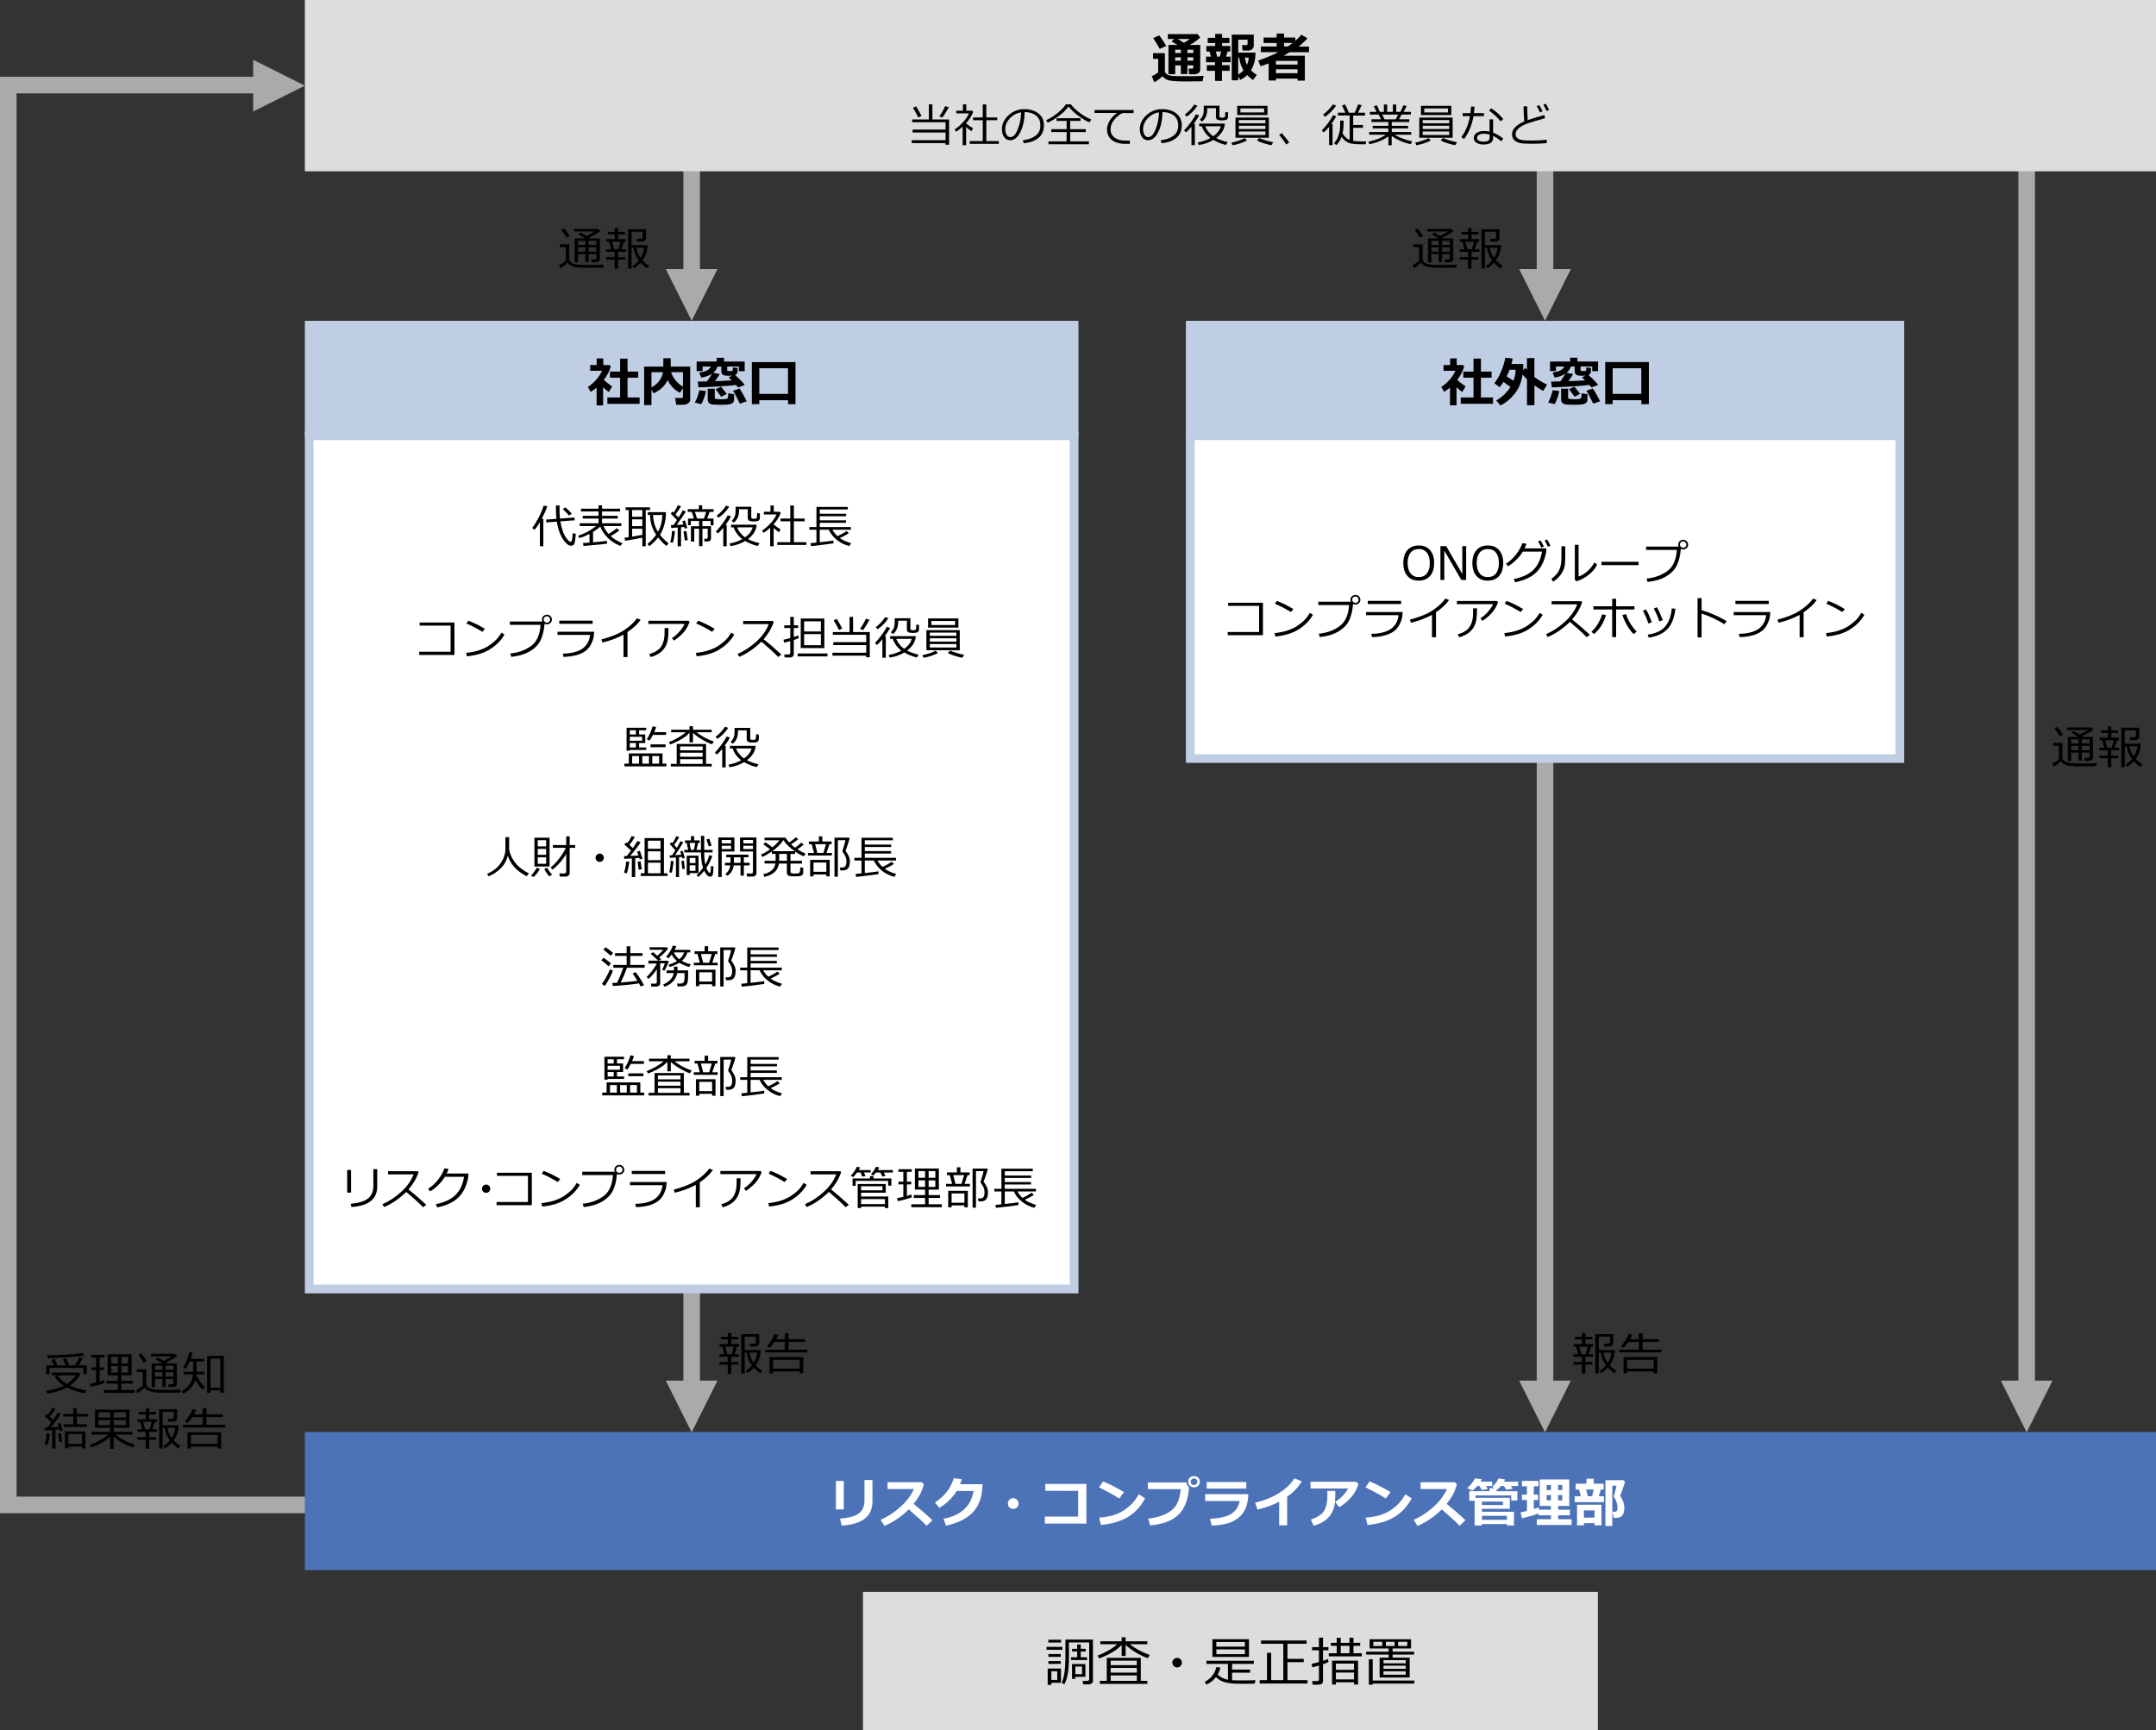 <?xml version="1.0" encoding="UTF-8"?>
<svg id="_レイヤー_2" data-name="レイヤー 2" xmlns="http://www.w3.org/2000/svg" width="780.34" height="626.17" viewBox="0 0 780.34 626.17">
  <rect x="0" y="0" width="780.34" height="626.17" fill="#333333" stroke="none"/>
  <defs>
    <style>
      .cls-1 {
        stroke-miterlimit: 10;
      }

      .cls-1, .cls-2 {
        fill: none;
        stroke: #aaa;
        stroke-width: 6px;
      }

      .cls-3 {
        fill: #fff;
      }

      .cls-4 {
        fill: #c0cee4;
      }

      .cls-2 {
        stroke-linejoin: round;
      }

      .cls-5 {
        fill: #4c72b8;
      }

      .cls-6 {
        fill: #aaa;
        fill-rule: evenodd;
      }

      .cls-7 {
        fill: #dcdddd;
      }
    </style>
  </defs>
  <g id="_レイヤー_1-2" data-name="レイヤー 1">
    <line class="cls-2" x1="250.34" y1="58.02" x2="250.34" y2="100.5"/>
    <line class="cls-2" x1="559.21" y1="56.32" x2="559.21" y2="99.51"/>
    <line class="cls-2" x1="733.53" y1="55.41" x2="733.53" y2="502.16"/>
    <line class="cls-2" x1="250.34" y1="466.88" x2="250.34" y2="501.89"/>
    <line class="cls-2" x1="559.21" y1="265.72" x2="559.21" y2="502.81"/>
    <rect class="cls-4" x="110.34" y="116.11" width="280" height="42"/>
    <rect class="cls-4" x="429.21" y="116.11" width="260" height="42"/>
    <polyline class="cls-1" points="142.61 544.68 3 544.68 3 30.79 93.18 30.79"/>
    <rect class="cls-7" x="110.34" width="670" height="62"/>
    <g>
      <path d="M435.67,27.41l-.42,2.01c-.1,0-.23,0-.4,0l-5.89.06c-2.79,0-4.79-.14-6-.41-1-.34-1.73-.83-2.19-1.48-.99.94-1.99,1.66-3.02,2.18l-.87-2.25c.85-.32,1.62-.77,2.31-1.36v-4.88h-1.85v-2.06h4.28v6.37c0,.36.11.67.32.93.21.26.52.48.94.65.42.17,1.01.28,1.79.33.78.05,2.24.08,4.38.08,3.42,0,5.62-.05,6.62-.14ZM422.13,16.65l-2.37,1.04c-.25-.53-1.04-1.84-2.37-3.92l2.16-.96c.72.87,1.58,2.15,2.59,3.84ZM431.91,23.65h-2.14v3.15h-2.37v-3.15h-2.04v3.2h-2.45v-10.59h3.25c-.21-.13-.93-.55-2.14-1.25l1.03-.91h-2.36v-1.77h10.75l.98,1.25c-1.12,1.03-2.4,1.93-3.84,2.69h3.83v8.93c0,.53-.2.95-.61,1.24s-.92.44-1.53.44h-.04l-1.86-.02-.19-2.03h1.23c.33,0,.5-.15.5-.46v-.72ZM427.4,19.18v-1.18h-2.04v1.18h2.04ZM425.35,21.96h2.04v-1.21h-2.04v1.21ZM426.24,14.1l2.28,1.38c.72-.4,1.43-.86,2.12-1.38h-4.4ZM429.77,18v1.18h2.14v-1.18h-2.14ZM429.77,21.96h2.14v-1.21h-2.14v1.21Z"/>
      <path d="M442.29,29.28h-2.52v-3.65h-2.98v-2.04h2.98v-1.05h-3.25v-2.04h1.75l-.5-1.85h-1.15v-2.01h3.2v-1.06h-2.7v-1.89h2.7v-1.42h2.52v1.42h2.65v1.89h-2.65v1.06h2.95v2.01h-.97l-.58,1.85h1.66v2.04h-3.11v1.05h2.76v2.04h-2.76v3.65ZM440.54,20.5h.92l.54-1.85h-1.9l.44,1.85ZM448.15,29.08h-2.33V12.52h7.96v4.05c0,.48-.2.88-.59,1.22s-.84.5-1.35.5h-2.07l-.26-1.95h1.53c.33,0,.5-.15.5-.44v-1.54h-3.38v4.67h6.25c0,2.5-.55,4.64-1.64,6.42.61.63,1.32,1.19,2.12,1.69l-1.4,1.81c-.8-.56-1.49-1.15-2.08-1.76-.63.6-1.46,1.18-2.5,1.74l-.75-1.26v1.42ZM448.15,20.85v6.16c.76-.48,1.4-1,1.91-1.56-.8-1.3-1.32-2.83-1.54-4.6h-.38ZM451.35,23.42c.33-.79.54-1.65.64-2.57h-1.47c.18.94.45,1.8.83,2.57Z"/>
      <path d="M469.63,28.44h-7.82v.7h-2.64v-6.18c-.65.25-1.61.59-2.89,1.03l-.9-2.08c2.7-.92,5.13-1.93,7.28-3.03h-6.31v-2.04h5.71v-1.27h-4.71v-1.99h4.71v-1.43h2.7v1.43h4.05v1.21c.85-.74,1.59-1.48,2.21-2.21l2.19,1.28c-.86,1.01-1.92,2.01-3.17,2.99h3.75v2.04h-7c-.79.48-1.51.91-2.15,1.27h7.64v9.02h-2.66v-.72ZM469.63,23.36v-1.33h-7.82v1.35l7.82-.02ZM461.81,26.49h7.82v-1.42h-7.82v1.42ZM466.13,16.82c.63-.43,1.21-.85,1.74-1.27h-3.11v1.27h1.37Z"/>
    </g>
    <g>
      <path d="M330,51.81v-1.07h12.23v-2.78h-11.92v-1.06h11.92v-2.65h-12.08v-1h6.04v-5.48h1.28v5.48h6.04v9.13h-1.29v-.58h-12.23ZM332.33,42.49c-.43-.99-1.06-2.15-1.9-3.49l1.14-.5c.69,1.07,1.35,2.23,1.96,3.48l-1.19.51ZM341.09,42.56l-1.12-.46c.8-1.08,1.52-2.32,2.14-3.71l1.3.45c-1.01,1.79-1.78,3.02-2.32,3.71Z"/>
      <path d="M348.41,52.54v-6.68c-.79.73-1.58,1.34-2.37,1.83l-.54-.81c1.14-.77,2.21-1.7,3.19-2.8.99-1.1,1.65-2.11,2-3.04h-4.56v-.98h2.4v-2.29h1.2v2.29h2.12l.39.44c-.51,1.37-1.37,2.73-2.56,4.08v.07c.66.59,1.48,1.17,2.46,1.75l-.53,1.12c-.69-.49-1.33-1.02-1.93-1.59v6.62h-1.26ZM350.99,52.07v-1.01h4.71v-7.54h-3.51v-1.01h3.51v-4.72h1.29v4.72h3.94v1.01h-3.94v7.54h4.52v1.01h-10.52Z"/>
      <path d="M370.54,51.84l-.32-1.1c1.74-.16,3.23-.66,4.47-1.52,1.24-.86,1.86-2.13,1.86-3.83,0-1.52-.5-2.69-1.5-3.52-1-.83-2.39-1.27-4.18-1.32-.06,2.91-.58,5.34-1.57,7.29s-2.22,2.92-3.7,2.92c-.92,0-1.64-.39-2.17-1.17-.53-.78-.79-1.74-.79-2.86,0-1.86.8-3.53,2.4-5.01s3.5-2.22,5.69-2.22c2.06,0,3.76.52,5.1,1.55,1.34,1.03,2.01,2.44,2.01,4.23,0,2.04-.67,3.59-2.02,4.67-1.35,1.08-3.11,1.71-5.28,1.88ZM369.59,40.66c-1.57.24-2.92.95-4.05,2.13-1.13,1.18-1.7,2.52-1.7,4.01,0,.79.17,1.46.5,2.01.33.55.79.82,1.38.82,1.01,0,1.89-.95,2.65-2.84.75-1.89,1.16-3.94,1.23-6.14Z"/>
      <path d="M394.28,44.29c-1.19-.5-2.5-1.29-3.96-2.37s-2.65-2.2-3.59-3.35c-.96,1.27-2.14,2.43-3.56,3.47s-2.74,1.82-3.96,2.34l-.59-.86c1.38-.62,2.75-1.48,4.09-2.56,1.35-1.08,2.37-2.15,3.07-3.19h1.81c.88,1.14,2.03,2.22,3.44,3.24s2.74,1.77,3.97,2.25l-.73,1.02ZM379.49,52.2v-1.02h6.56v-3.39h-5.56v-1.03h5.56v-2.99h-3.65v-.98h8.67v.98h-3.73v2.99h5.64v1.03h-5.64v3.39h6.78v1.02h-14.63Z"/>
      <path d="M410.31,40.94h-4.07c-.99.42-1.95,1.2-2.89,2.32-.94,1.12-1.41,2.29-1.41,3.5,0,.94.25,1.72.75,2.34.5.62,1.16,1.08,1.99,1.37.83.29,1.94.43,3.32.43.31,0,.64,0,.97-.02l-.08,1.2h-.04c-1,0-1.83-.02-2.49-.05-.66-.04-1.35-.17-2.09-.4-.73-.23-1.38-.58-1.94-1.05-.56-.47-.97-1.01-1.24-1.63s-.41-1.32-.41-2.1c0-1.09.33-2.17,1-3.24.67-1.07,1.54-1.97,2.62-2.72h-8.14v-1.08h14.14v1.11Z"/>
      <path d="M420.43,51.84l-.32-1.1c1.74-.16,3.23-.66,4.47-1.52,1.24-.86,1.86-2.13,1.86-3.83,0-1.52-.5-2.69-1.5-3.52-1-.83-2.39-1.27-4.18-1.32-.06,2.91-.58,5.34-1.57,7.29s-2.22,2.92-3.7,2.92c-.92,0-1.64-.39-2.17-1.17-.53-.78-.79-1.74-.79-2.86,0-1.86.8-3.53,2.4-5.01s3.5-2.22,5.69-2.22c2.06,0,3.76.52,5.1,1.55,1.34,1.03,2.01,2.44,2.01,4.23,0,2.04-.67,3.59-2.02,4.67-1.35,1.08-3.11,1.71-5.28,1.88ZM419.49,40.66c-1.57.24-2.92.95-4.05,2.13-1.13,1.18-1.7,2.52-1.7,4.01,0,.79.17,1.46.5,2.01.33.55.79.82,1.38.82,1.01,0,1.89-.95,2.65-2.84.75-1.89,1.16-3.94,1.23-6.14Z"/>
      <path d="M431.23,52.57v-6.71c-.76.92-1.4,1.61-1.93,2.05l-.76-.73c.77-.73,1.61-1.73,2.51-2.99.91-1.26,1.5-2.2,1.79-2.83l1.17.37c-.39.83-1.04,1.85-1.94,3.05h.4v7.77h-1.23ZM429.52,42.22l-.7-.73c1.38-1.02,2.51-2.24,3.41-3.65l1.15.39c-.43.73-1.01,1.47-1.76,2.23-.75.76-1.45,1.35-2.1,1.76ZM440.17,49.95c1.05.58,2.45,1.08,4.19,1.49l-.65,1.02c-1.57-.37-3.08-.97-4.54-1.81-1.62.96-3.39,1.57-5.31,1.84l-.37-.93c1.69-.3,3.23-.83,4.61-1.59-.85-.67-1.54-1.39-2.06-2.16-.52-.77-.87-1.47-1.02-2.1h-.99v-.97h9.3c-.12,1.96-1.17,3.7-3.15,5.22ZM440.12,39.15h-3.18v.45c0,1.94-.64,3.41-1.92,4.41l-.75-.7c.45-.4.8-.88,1.05-1.45s.37-1.33.37-2.26v-1.34h5.68v3.76c0,.37.19.56.58.56h.71c.22,0,.4-.04.52-.13.13-.09.21-.23.24-.42s.07-.69.09-1.5l.98.15v.44c0,.89-.01,1.41-.04,1.54-.02.13-.1.28-.23.42-.13.15-.27.25-.42.31-.15.06-.4.11-.73.14-.34.03-.62.04-.84.04-.9,0-1.48-.12-1.74-.35-.26-.23-.39-.49-.39-.76v-3.31ZM439.12,49.33c1.49-1.09,2.4-2.3,2.73-3.63h-5.59c.21.64.58,1.31,1.13,1.99.55.68,1.13,1.23,1.73,1.64Z"/>
      <path d="M446.11,52.58l-.41-.95c.72-.14,1.58-.37,2.57-.7.99-.33,1.73-.64,2.21-.93l.87.83c-.59.35-1.41.7-2.47,1.04s-1.98.58-2.77.7ZM447.17,49.85v-7.29h12.08v7.29h-12.08ZM447.78,41.64v-3.33h10.98v3.33h-10.98ZM448.4,44.62h9.61v-1.17h-9.61v1.17ZM448.4,46.69h9.61v-1.17h-9.61v1.17ZM458.01,47.59h-9.61v1.26h9.61v-1.26ZM457.54,39.24h-8.58v1.46h8.58v-1.46ZM460.18,52.56c-.85-.16-1.8-.41-2.86-.74s-1.86-.66-2.4-.99l.84-.87c1.47.63,3.16,1.14,5.05,1.53l-.63,1.07Z"/>
      <path d="M466.62,51.59l-1.11.71c-.7-1.16-1.55-2.31-2.53-3.46l.95-.67c1.19,1.4,2.08,2.54,2.69,3.41Z"/>
      <path d="M481.05,52.54v-6.62c-.73.88-1.39,1.56-1.96,2.03l-.68-.76c.69-.65,1.44-1.53,2.26-2.64s1.42-2.08,1.79-2.89l1.19.41c-.4.82-1,1.77-1.81,2.85h.47v7.62h-1.26ZM479.59,42.26l-.73-.78c.81-.61,1.54-1.27,2.18-1.97s1.1-1.28,1.38-1.71l1.19.41c-.47.72-1.1,1.47-1.88,2.26-.79.79-1.5,1.39-2.14,1.8ZM485.94,48.31c.69,1.16,1.54,1.94,2.55,2.34v-8.84h-4.24v-1.02h2.68c-.45-1.05-.86-1.92-1.23-2.61l1.14-.37c.4.69.86,1.68,1.36,2.99h2.1c.55-1.17.97-2.18,1.25-3l1.28.24c-.42.95-.86,1.88-1.33,2.77h2.58v1.02h-4.3v3.41h3.54v1.02h-3.54v4.72c.36.05.79.1,1.29.13s1.05.05,1.65.06c.6,0,1.19,0,1.77,0l-.24,1.07c-2.31,0-3.93-.08-4.87-.23-.93-.15-1.7-.45-2.3-.9-.6-.44-1.1-.99-1.5-1.62-.43,1.19-1.07,2.2-1.92,3.04l-.8-.71c.38-.42.71-.88.98-1.36s.51-1.1.73-1.82c.22-.73.35-1.37.41-1.92.06-.55.08-1.33.08-2.34v-.73h1.26c-.05,1.69-.1,2.78-.16,3.26-.06.49-.14.96-.24,1.41Z"/>
      <path d="M495.62,52.2l-.33-.89c2.65-.58,4.73-1.43,6.25-2.56h-5.96v-.97h6.92v-1.32h-5.67v-.9h5.67v-1.4h-6.11v-.97h3.44l-.83-1.73h-3.21v-.97h2.43l-.98-2.07,1.12-.3,1.07,2.37h1.45v-2.65h1.19v2.65h2.07v-2.65h1.2v2.65h1.54l1.09-2.4,1.15.3-1.1,2.1h2.66v.97h-3.38l-.93,1.73h3.71v.97h-6.34v1.4h5.9v.9h-5.9v1.32h7.04v.97h-6.04c.76.48,1.75.95,2.97,1.41s2.36.79,3.42.97l-.53,1.06c-2.73-.6-5.02-1.6-6.89-2.99v3.39h-1.19v-3.23c-.77.6-1.82,1.17-3.13,1.71-1.31.54-2.57.91-3.79,1.12ZM500.3,41.47l.82,1.73h4.04l.83-1.73h-5.68Z"/>
      <path d="M512.64,52.58l-.41-.95c.72-.14,1.58-.37,2.57-.7.99-.33,1.73-.64,2.21-.93l.87.83c-.59.35-1.41.7-2.47,1.04s-1.98.58-2.77.7ZM513.69,49.85v-7.29h12.08v7.29h-12.08ZM514.3,41.64v-3.33h10.98v3.33h-10.98ZM514.93,44.62h9.61v-1.17h-9.61v1.17ZM514.93,46.69h9.61v-1.17h-9.61v1.17ZM524.53,47.59h-9.61v1.26h9.61v-1.26ZM524.07,39.24h-8.58v1.46h8.58v-1.46ZM526.7,52.56c-.85-.16-1.8-.41-2.86-.74s-1.86-.66-2.4-.99l.84-.87c1.47.63,3.16,1.14,5.05,1.53l-.63,1.07Z"/>
      <path d="M533.69,38.58c-.04.85-.11,1.64-.2,2.38h3.61v1.08h-3.78c-.56,3.25-1.71,6.01-3.44,8.28l-.95-.7c1.54-2.08,2.57-4.61,3.11-7.58h-2.66v-1.08h2.83c.11-.79.17-1.59.2-2.4l1.28.02ZM544.08,50.14l-.65,1.03c-1.14-.92-2.14-1.59-3.02-2.02v.77c0,1.59-1.17,2.39-3.51,2.39-.96,0-1.79-.21-2.46-.62-.68-.41-1.02-.98-1.02-1.71,0-.8.34-1.42,1.04-1.88.69-.46,1.53-.69,2.53-.69.77,0,1.49.06,2.14.19v-4.4h1.28v4.78c1.08.41,2.3,1.13,3.67,2.15ZM539.16,48.68c-.72-.19-1.45-.28-2.18-.28-.63,0-1.19.13-1.67.39-.48.26-.71.62-.71,1.08,0,.92.82,1.38,2.46,1.38,1.4,0,2.1-.45,2.1-1.36v-1.21ZM544.11,43.11l-1,.8c-1-1.27-2.39-2.57-4.16-3.91l.73-.8c1.52.89,3,2.19,4.43,3.91Z"/>
      <path d="M559.82,51.79c-1.54.16-3.2.24-4.97.24-1.01,0-1.92-.02-2.72-.05-.8-.03-1.42-.09-1.84-.18-.43-.09-.82-.21-1.2-.39-.37-.17-.7-.39-.98-.65-.28-.26-.49-.57-.64-.93s-.21-.76-.21-1.21c0-1.85,1.48-3.41,4.43-4.66-.15-1.71-.23-3.53-.26-5.47h1.35c0,.23,0,.48,0,.74,0,1.27.05,2.68.16,4.24,1.05-.38,3.05-1,5.99-1.84l.33,1.15c-.86.23-2.19.6-3.99,1.12-1.8.52-3.15,1.02-4.04,1.49-.9.47-1.57.97-2.01,1.5-.44.53-.67,1.09-.67,1.68,0,.54.2.99.6,1.36.4.36.92.61,1.57.74.65.13,1.87.2,3.68.2,2,0,3.82-.1,5.44-.29v1.2ZM558.32,40.28l-.93.42c-.39-.88-.79-1.64-1.19-2.28l.89-.4c.47.73.88,1.49,1.23,2.27ZM560.68,39.78l-.93.38c-.36-.84-.74-1.59-1.16-2.24l.88-.4c.44.72.84,1.47,1.22,2.26Z"/>
    </g>
    <g>
      <path d="M218.3,146.72h-2.37v-6.42c-.66.56-1.37,1.07-2.12,1.54l-1.05-1.78c1.14-.73,2.17-1.62,3.08-2.67.91-1.04,1.59-2.11,2.04-3.19h-4.28v-2.08h2.36v-2.39h2.39v2.39h2.22l.5.52c-.46,1.62-1.3,3.25-2.52,4.89.58.55,1.59,1.33,3,2.35l-1.2,2.03c-.76-.59-1.45-1.17-2.06-1.74v6.57ZM231.5,146.16h-11.67v-2.3h4.62v-7.16h-3.69v-2.21h3.69v-4.69h2.69v4.69h3.86v2.21h-3.86v7.16h4.36v2.3Z"/>
      <path d="M249.82,144.6c0,.53-.24.97-.72,1.34-.48.36-1.02.55-1.64.55h-2.7l-.41-2.45h2.32c.34,0,.52-.15.52-.46v-3l-1.14,1.58c-1.98-1.1-3.46-2.63-4.42-4.6-.96,2.08-2.64,3.68-5.07,4.8l-.77-1.34v5.61h-2.65v-13.95h6.94v-3.02h2.68v3.02h7.05v11.93ZM239.96,134.7h-4.17v5.51c1.15-.6,2.09-1.39,2.82-2.38s1.18-2.04,1.35-3.13ZM247.19,139.91v-5.21h-4.3c.29.96.82,1.91,1.56,2.87.75.96,1.66,1.74,2.74,2.34Z"/>
      <path d="M255.51,141.53c-.11.68-.34,1.51-.67,2.47s-.67,1.72-1.01,2.28l-2.35-.58c.58-.96,1.13-2.44,1.66-4.45l2.37.27ZM257.73,135.26c-1,.68-2.31,1.15-3.92,1.4l-.72-1.79c1.17-.19,2.09-.45,2.75-.77.66-.32,1.15-.8,1.48-1.44h-3.03v1.66h-2.15v-3.47h7.28v-1.36h2.62v1.36h7.49v3.5h-2.11v-1.7h-4.22v1.29c0,.23.12.35.37.35h1.23c.18,0,.3-.07.37-.2.06-.13.09-.5.09-1.11l1.7.19v1.06c0,.75-.29,1.26-.88,1.52,1.51,1.34,2.67,2.53,3.49,3.56l-2.39.94-.81-.91c-1.32.18-3.49.35-6.51.53s-5.37.29-7.06.33l-.27-2.08c.5,0,1.62-.03,3.37-.08.74-1,1.35-1.93,1.83-2.8ZM265.69,144.84c0,.38-.19.71-.56,1.01-.37.3-.94.49-1.71.56-.76.08-1.65.11-2.67.11-.5,0-1.02-.01-1.56-.04-.55-.03-.99-.06-1.32-.08-.33-.03-.63-.12-.9-.29-.27-.16-.47-.37-.61-.63-.14-.25-.21-.55-.21-.89v-3.88h2.55v3.11c0,.18.05.31.14.41.09.1.2.15.32.17s.41.04.88.07.77.05.9.05c.36,0,.78-.02,1.24-.06.46-.04.77-.09.93-.17s.27-.2.34-.39c.07-.18.1-.7.1-1.55l2.14.33v2.16ZM259.69,132.67c-.27.85-.78,1.6-1.52,2.25l2.35.45c-.46.8-1.03,1.67-1.72,2.59,2.8-.1,4.81-.19,6.04-.28-.4-.42-.74-.75-1.02-1l-.02-.17,1.28-.55c-.66.04-1.12.06-1.39.06-1.11,0-1.82-.15-2.14-.44s-.48-.69-.48-1.18v-1.73h-1.38ZM263.07,142.55l-2.03,1.06c-.16-.26-.83-1.17-2.01-2.71l1.92-.97c.55.65,1.26,1.53,2.11,2.63ZM270.27,145.23l-2.48.88c-1.19-2.46-2.01-4.01-2.47-4.67l2.32-.83c.25.31.68,1.01,1.29,2.1.61,1.08,1.06,1.93,1.34,2.53Z"/>
      <path d="M285.2,144.86h-10.38v1.41h-2.7v-15.22h15.8v15.24h-2.71v-1.43ZM274.82,142.57h10.38v-9.28h-10.38v9.28Z"/>
    </g>
    <g>
      <path d="M527.17,146.71h-2.37v-6.42c-.66.56-1.37,1.07-2.12,1.54l-1.04-1.78c1.14-.73,2.17-1.62,3.08-2.67.91-1.04,1.59-2.11,2.04-3.19h-4.28v-2.08h2.37v-2.39h2.39v2.39h2.22l.5.52c-.46,1.62-1.3,3.25-2.53,4.89.58.55,1.59,1.33,3.01,2.35l-1.2,2.03c-.76-.59-1.45-1.17-2.06-1.74v6.57ZM540.37,146.15h-11.67v-2.3h4.62v-7.16h-3.69v-2.21h3.69v-4.69h2.69v4.69h3.86v2.21h-3.86v7.16h4.36v2.3Z"/>
      <path d="M551.33,131.74c0,.85-.04,1.61-.09,2.28l.83-.91c.19.26.4.52.6.78v-4.3h2.69v6.87c1.39,1.04,2.92,1.96,4.6,2.74l-1.41,2.28c-1.05-.55-2.11-1.21-3.18-2v7.19h-2.69v-9.41c-.65-.61-1.19-1.17-1.61-1.7-.39,2.75-1.35,5.08-2.88,6.98-1.53,1.9-3.24,3.3-5.14,4.21l-1.49-1.81c2.22-1.32,3.93-2.95,5.12-4.89-.8-.61-1.63-1.21-2.5-1.81-.45.7-.92,1.33-1.42,1.89l-1.89-1.43c.96-1.22,1.8-2.7,2.51-4.42.72-1.72,1.2-3.32,1.44-4.8l2.67.29c-.09.65-.24,1.3-.42,1.97h4.28ZM547.79,137.81c.47-1.35.74-2.68.8-3.99h-2.23c-.31.82-.66,1.63-1.05,2.41.99.61,1.81,1.14,2.49,1.58Z"/>
      <path d="M564.37,141.52c-.11.68-.34,1.51-.67,2.47s-.67,1.72-1.01,2.28l-2.36-.58c.58-.96,1.13-2.44,1.66-4.45l2.37.27ZM566.6,135.25c-1,.68-2.31,1.15-3.92,1.4l-.72-1.79c1.17-.19,2.09-.45,2.75-.77.66-.32,1.15-.8,1.48-1.44h-3.03v1.66h-2.15v-3.47h7.28v-1.36h2.62v1.36h7.49v3.5h-2.11v-1.7h-4.22v1.29c0,.23.12.35.37.35h1.23c.18,0,.3-.07.37-.2.06-.13.09-.5.09-1.11l1.7.19v1.06c0,.75-.29,1.26-.88,1.52,1.51,1.34,2.67,2.53,3.49,3.56l-2.39.94-.81-.91c-1.32.18-3.49.35-6.51.53-3.02.18-5.37.29-7.06.33l-.27-2.08c.5,0,1.62-.03,3.37-.08.74-1,1.35-1.93,1.83-2.8ZM574.56,144.83c0,.38-.19.71-.56,1.01-.37.3-.94.49-1.71.56-.76.08-1.65.11-2.67.11-.5,0-1.02-.01-1.56-.04-.55-.03-.99-.06-1.32-.08s-.63-.12-.9-.29c-.27-.16-.47-.37-.61-.63-.14-.25-.21-.55-.21-.89v-3.88h2.55v3.11c0,.18.04.31.14.41.09.1.2.15.32.17s.41.04.88.07.77.05.9.05c.36,0,.78-.02,1.24-.06.46-.04.77-.09.93-.17.16-.08.27-.2.34-.39.07-.18.1-.7.1-1.55l2.14.33v2.16ZM568.56,132.66c-.27.85-.78,1.6-1.52,2.25l2.35.45c-.46.8-1.03,1.67-1.72,2.59,2.8-.1,4.81-.19,6.04-.28-.4-.42-.74-.75-1.02-1l-.02-.17,1.28-.55c-.66.04-1.12.06-1.39.06-1.11,0-1.82-.15-2.14-.44s-.48-.69-.48-1.18v-1.73h-1.38ZM571.94,142.54l-2.03,1.06c-.16-.26-.83-1.17-2.01-2.71l1.92-.97c.55.65,1.26,1.53,2.11,2.63ZM579.13,145.22l-2.48.88c-1.19-2.46-2.01-4.01-2.47-4.67l2.32-.83c.25.31.68,1.01,1.29,2.1.61,1.08,1.06,1.93,1.34,2.53Z"/>
      <path d="M594.07,144.85h-10.38v1.41h-2.7v-15.22h15.8v15.24h-2.71v-1.43ZM583.68,142.56h10.38v-9.28h-10.38v9.28Z"/>
    </g>
    <polygon class="cls-6" points="259.69 97.39 250.34 116.1 240.98 97.38 259.69 97.39"/>
    <g>
      <path d="M218.21,96.9c-1.2.01-3.4.02-6.59.02-1.87,0-3.27-.15-4.2-.46s-1.58-.78-1.94-1.42c-.9.92-1.79,1.59-2.66,2.02l-.44-1.09c.3-.14.72-.38,1.25-.72s.91-.62,1.14-.84v-4.97h-2.15v-1.01h3.43v5.21c0,.51.18.92.54,1.25s.78.54,1.26.65c.48.11.93.2,1.36.26.42.06,1.65.09,3.68.09,2.62,0,4.48-.04,5.59-.11l-.24,1.12ZM205.11,86.09c-.47-.86-1.12-1.79-1.95-2.8l1.03-.64c.87,1.08,1.56,1.99,2.05,2.75l-1.14.7ZM215.87,91.96h-2.8v2.87h-1.22v-2.87h-2.65v3h-1.21v-8.67h3.8c-.55-.38-1.37-.88-2.48-1.49l.8-.67c.53.29,1.25.72,2.16,1.28,1.26-.59,2.25-1.13,3-1.62h-7.53v-.93h8.74l.78.75c-.74.68-2.1,1.47-4.1,2.35.12.08.3.19.53.34h3.42v7.43c0,.38-.13.67-.41.88-.27.21-.61.32-1.03.32h-1.58l-.1-1.03h1.25c.42,0,.63-.19.63-.56v-1.37ZM211.85,88.65v-1.5h-2.65v1.5h2.65ZM209.2,91.09h2.65v-1.58h-2.65v1.58ZM213.07,87.15v1.5h2.8v-1.5h-2.8ZM213.07,91.09h2.8v-1.58h-2.8v1.58Z"/>
      <path d="M222.45,97.26v-3.26h-3.02v-.95h3.02v-1.9h-3.04v-.93h1.78l-.75-2.72h-.93v-.95h2.97v-1.71h-2.49v-.91h2.49v-1.4h1.25v1.4h2.48v.91h-2.48v1.71h2.79v.95h-.71l-.88,2.72h1.64v.93h-2.85v1.9h2.57v.95h-2.57v3.26h-1.27ZM222.29,90.21h1.57l.76-2.72h-3.08l.75,2.72ZM227.33,97.2v-14.25h6.5v3.33c0,.32-.14.59-.42.81-.28.22-.61.33-.98.33h-1.85l-.17-1h1.48c.49,0,.73-.2.73-.59v-1.94h-4.04v4.84h5.8c-.03,2.02-.63,3.85-1.82,5.49.7.76,1.51,1.45,2.43,2.05l-.78.88c-.89-.63-1.67-1.33-2.33-2.09-.8.89-1.61,1.56-2.44,2.01l-.54-.76c.81-.48,1.58-1.17,2.31-2.07l-.03-.04c-.41-.51-.79-1.16-1.15-1.93-.35-.77-.59-1.64-.72-2.61h-.72v7.54h-1.24ZM231.84,93.34c.78-1.22,1.21-2.45,1.27-3.69h-2.78c.17,1.31.67,2.54,1.5,3.69Z"/>
    </g>
    <g>
      <rect class="cls-3" x="111.93" y="157.7" width="276.82" height="308.82"/>
      <path class="cls-4" d="M387.16,159.29v305.65H113.52V159.29h273.65M390.34,156.11H110.34v312h280V156.11h0Z"/>
    </g>
    <g>
      <rect class="cls-3" x="430.78" y="157.69" width="256.84" height="116.84"/>
      <path class="cls-4" d="M686.05,159.27v113.69h-253.69v-113.69h253.69M689.21,156.11h-260v120h260v-120h0Z"/>
    </g>
    <g>
      <path d="M198.1,183.24c-.35,1.08-1.02,2.6-2.02,4.55h.58v9.91h-1.25v-8.68c-.53.89-1.17,1.81-1.92,2.75l-.89-.66c.68-.84,1.46-2.09,2.34-3.75s1.49-3.11,1.83-4.37l1.32.24ZM208.39,193.23c-.11,1.68-.25,2.8-.43,3.36s-.56.87-1.15.92h-.09c-.41,0-.77-.1-1.09-.3-.31-.2-.77-.65-1.36-1.36-.59-.71-1.13-1.66-1.62-2.85s-.86-2.6-1.12-4.21l-3.78.28-.09-1.02,3.72-.27c-.11-.98-.17-2.33-.17-4.06v-.78h1.31v.73c0,1.8.05,3.14.15,4.01l5.24-.38.12,1-5.21.39c.43,2.48,1.03,4.33,1.82,5.55s1.4,1.83,1.86,1.83c.25,0,.43-.22.54-.67s.2-1.26.27-2.43l1.09.25ZM206.97,185.91l-.98.71c-.76-.88-1.52-1.65-2.27-2.31l.88-.69c.83.68,1.62,1.45,2.37,2.29Z"/>
      <path d="M211.2,197.61l-.2-1.06c.56-.03,1.35-.09,2.37-.17v-3.13c-1.19.62-2.41,1.13-3.66,1.52l-.44-.88c2.53-.84,4.68-2.01,6.46-3.5h-5.9v-1.01h6.8v-1.71h-5.72v-.98h5.72v-1.58h-6.34v-.99h6.34v-1.23h1.27v1.23h6.53v.99h-6.53v1.58h5.69v.98h-5.69v1.71h6.99v1.01h-6.46c.5,1.1,1.12,2.06,1.84,2.88,1.36-.83,2.35-1.53,2.96-2.11l.95.82c-.79.63-1.83,1.32-3.14,2.06,1.18,1.07,2.6,1.92,4.26,2.57l-.78.98c-3.5-1.42-5.92-3.76-7.26-7-.7.65-1.57,1.3-2.61,1.94v3.75c2.4-.21,4.08-.39,5.04-.53v1.02c-.4.1-3.23.38-8.48.84Z"/>
      <path d="M232.48,194.59c-1.94.41-4.01.79-6.21,1.13l-.24-1.1c.33-.04.83-.11,1.51-.21v-9.82h-1.14v-.98h8.86v.98h-1.54v13.12h-1.24v-3.12ZM228.79,184.59v2.44h3.69v-2.44h-3.69ZM228.79,187.97v2.46h3.69v-2.46h-3.69ZM228.79,194.22c1.47-.23,2.7-.45,3.69-.64v-2.22h-3.69v2.86ZM238.87,193.56c.88,1.13,1.92,2.16,3.11,3.1l-.78.93c-1.03-.79-2.03-1.82-3-3.08-.89,1.19-1.97,2.25-3.23,3.18l-.62-.84c1.11-.83,2.16-1.93,3.15-3.31-.59-.83-1.09-1.79-1.49-2.89-.41-1.1-.66-2.52-.77-4.28h-.77v-1h6.57c-.02,3.18-.74,5.91-2.16,8.18ZM238.14,192.47c.99-1.73,1.52-3.75,1.58-6.08h-3.34c.07,2.32.66,4.34,1.75,6.08Z"/>
      <path d="M243.53,196.44l-.93-.19c.38-1.52.58-2.88.62-4.08l1.08.08c-.04.62-.15,1.39-.31,2.29s-.31,1.54-.46,1.9ZM245.28,197.7v-6.79l-2.34.2-.11-1.05.96-.03c.43-.62.84-1.22,1.23-1.82-.3-.34-1.05-1.11-2.27-2.32l.7-.76c.09.09.22.22.39.39.64-.96,1.13-1.84,1.48-2.65l1.15.39c-.43.77-1.08,1.76-1.96,2.95.5.51.86.87,1.1,1.09.71-1.12,1.21-1.99,1.49-2.63l1.14.48c-.83,1.37-1.94,2.98-3.32,4.84.89-.04,1.7-.09,2.44-.15-.16-.54-.29-.96-.39-1.24l.95-.25c.24.71.52,1.62.84,2.73l-.99.24-.17-.62-1.11.13v6.89h-1.19ZM247.86,195.63c-.1-.47-.25-1.57-.46-3.31l1.06-.13c.19,1.61.36,2.71.5,3.29l-1.1.15ZM256.1,196h-1.09l-.15-1.02h.71c.38,0,.58-.15.58-.45v-3.16h-1.9v6.29h-1.23v-6.29h-1.75v4.64h-1.19v-5.55h2.93v-1.9h-2.97v1.54h-1.02v-2.43h2.15l-.84-2.41h-1.4v-.98h4.02v-1.41h1.2v1.41h4.13v.98h-1.42l-.91,2.41h2.31v2.46h-1.06v-1.58h-2.97v1.9h3.11v4.43c0,.34-.12.61-.35.82s-.54.3-.91.3ZM252.31,187.67h2.49l.81-2.41h-4.11l.81,2.41Z"/>
      <path d="M261.78,197.73v-6.71c-.76.92-1.4,1.61-1.93,2.05l-.76-.73c.77-.73,1.61-1.73,2.51-2.99.91-1.26,1.5-2.2,1.79-2.83l1.17.37c-.39.83-1.04,1.85-1.94,3.05h.4v7.77h-1.23ZM260.07,187.38l-.7-.73c1.38-1.02,2.51-2.24,3.41-3.65l1.15.39c-.43.73-1.01,1.47-1.76,2.23-.75.76-1.45,1.35-2.1,1.76ZM270.72,195.11c1.05.58,2.45,1.08,4.19,1.49l-.65,1.02c-1.57-.37-3.08-.97-4.54-1.81-1.62.96-3.39,1.57-5.31,1.84l-.37-.93c1.69-.3,3.23-.83,4.61-1.59-.85-.67-1.54-1.39-2.06-2.16-.52-.77-.87-1.47-1.02-2.1h-.99v-.97h9.3c-.12,1.96-1.17,3.7-3.15,5.22ZM270.67,184.31h-3.18v.45c0,1.94-.64,3.41-1.92,4.41l-.75-.7c.45-.4.8-.88,1.05-1.45s.37-1.33.37-2.26v-1.34h5.68v3.76c0,.37.19.56.58.56h.71c.22,0,.4-.04.52-.13.13-.09.21-.23.24-.42s.07-.69.09-1.5l.98.15v.44c0,.89-.01,1.41-.04,1.54-.02.13-.1.28-.23.42-.13.15-.27.25-.42.31-.15.06-.4.11-.73.14-.34.03-.62.04-.84.04-.9,0-1.48-.12-1.74-.35-.26-.23-.39-.49-.39-.76v-3.31ZM269.67,194.49c1.49-1.09,2.4-2.3,2.73-3.63h-5.59c.21.64.58,1.31,1.13,1.99.55.68,1.13,1.23,1.73,1.64Z"/>
      <path d="M278.75,197.7v-6.68c-.79.73-1.58,1.34-2.37,1.83l-.54-.81c1.14-.77,2.21-1.7,3.19-2.8.99-1.1,1.65-2.11,2-3.04h-4.56v-.98h2.4v-2.29h1.2v2.29h2.12l.39.44c-.51,1.37-1.37,2.73-2.56,4.08v.07c.66.59,1.48,1.17,2.46,1.75l-.53,1.12c-.69-.49-1.33-1.02-1.93-1.59v6.62h-1.26ZM281.33,197.23v-1.01h4.71v-7.54h-3.51v-1.01h3.51v-4.72h1.29v4.72h3.94v1.01h-3.94v7.54h4.52v1.01h-10.52Z"/>
      <path d="M293.54,197.66l-.2-1.07,2.16-.2v-4.66h-2.57v-.97h2.57v-7.28h11.34v.92h-10.14v1.56h9.55v.88h-9.55v1.48h9.49v.89h-9.49v1.55h11.28v.97h-6.72c.49.86,1.11,1.64,1.86,2.33,1.32-.61,2.41-1.24,3.29-1.89l.84.8c-.93.62-2.03,1.2-3.32,1.76,1.01.74,2.39,1.36,4.14,1.88l-.68,1.02c-1.64-.4-3.12-1.12-4.44-2.17-1.33-1.04-2.32-2.29-2.99-3.74h-3.26v4.54c2.51-.26,4.15-.47,4.94-.61l.02,1c-.56.1-1.82.28-3.77.52-1.95.24-3.4.41-4.34.49Z"/>
    </g>
    <g>
      <path d="M164.49,237.05h-12.76v-1.16h11.36v-9.46h-11.21v-1.12h12.6v11.74Z"/>
      <path d="M182.59,229.67c-.91,1.59-2.09,2.96-3.54,4.11-1.45,1.16-2.96,2.02-4.53,2.58-1.57.57-3.41.96-5.53,1.19l-.28-1.25c1.76-.18,3.35-.5,4.74-.97,1.4-.47,2.58-1.03,3.55-1.7.97-.66,1.79-1.32,2.46-1.97s1.34-1.55,2.02-2.69l1.11.7ZM175.51,227.61l-.92,1.06c-1.93-1.19-3.86-2.2-5.78-3.01l.7-1.01c2.03.76,4.03,1.75,6,2.96Z"/>
      <path d="M197.1,225.74c-.2,2.46-.69,4.48-1.47,6.05-.78,1.57-2.08,2.89-3.89,3.95-1.81,1.06-4.04,1.73-6.7,2l-.33-1.23c2.83-.27,5.3-1.15,7.42-2.65s3.29-4.07,3.52-7.71h-11.12v-1.2h11.8c-.11-.22-.17-.47-.17-.75,0-.48.17-.88.52-1.21.35-.33.78-.5,1.3-.51.49,0,.9.17,1.25.5s.52.75.53,1.25c0,.48-.17.89-.52,1.22s-.77.5-1.26.51c-.33,0-.62-.07-.88-.2ZM197.95,225.37c.31,0,.59-.11.82-.33.24-.22.35-.49.35-.81s-.12-.6-.35-.84c-.23-.23-.51-.35-.83-.35s-.59.12-.82.34c-.23.23-.35.5-.35.82s.12.59.35.82c.23.23.5.35.82.35Z"/>
      <path d="M215.06,228.65c-.06.97-.15,1.73-.26,2.27-.11.54-.4,1.28-.87,2.25-.47.96-1.14,1.77-2.03,2.43-.88.66-1.98,1.17-3.3,1.53s-2.87.57-4.65.62l-.24-1.18c3.08-.07,5.42-.66,7.03-1.76,1.61-1.1,2.55-2.77,2.84-5.01h-11.79v-1.14h13.27ZM214.5,225.78h-12.06v-1.14h12.06v1.14Z"/>
      <path d="M227.12,237.8h-1.45v-8.09c-2.38,1.26-4.91,2.21-7.6,2.83l-.43-1.11c3.51-.9,6.29-2.04,8.32-3.4s3.55-2.77,4.57-4.23l1.33.52c-.99,1.47-2.57,2.96-4.74,4.45v9.03Z"/>
      <path d="M249.6,225.06c-.09.34-.38.98-.86,1.92-.49.94-1.23,1.88-2.22,2.83s-1.86,1.63-2.59,2.03l-.73-.88c1.09-.7,2.06-1.57,2.91-2.6.85-1.03,1.4-1.88,1.65-2.54h-13.08v-1.15h14.5l.41.38ZM241.97,227.32c0,1.94-.11,3.45-.33,4.53-.22,1.08-.65,2.06-1.29,2.92-.64.86-1.45,1.55-2.43,2.07-.98.52-1.79.84-2.43.95l-.5-1.06c2.01-.57,3.42-1.45,4.24-2.64.82-1.19,1.25-2.7,1.3-4.53l.02-2.25h1.41Z"/>
      <path d="M265.75,229.67c-.91,1.59-2.09,2.96-3.54,4.11-1.45,1.16-2.96,2.02-4.53,2.58-1.57.57-3.41.96-5.53,1.19l-.28-1.25c1.76-.18,3.35-.5,4.74-.97,1.4-.47,2.58-1.03,3.55-1.7.97-.66,1.79-1.32,2.46-1.97s1.34-1.55,2.02-2.69l1.11.7ZM258.67,227.61l-.92,1.06c-1.93-1.19-3.86-2.2-5.78-3.01l.7-1.01c2.03.76,4.03,1.75,6,2.96Z"/>
      <path d="M282.82,236.89l-1.15.89c-1.48-1.53-3.51-3.37-6.08-5.54-2.69,2.59-5.37,4.41-8.03,5.47l-.62-1.03c2.23-.91,4.45-2.35,6.66-4.32,2.21-1.97,3.76-4.13,4.65-6.47h-9.27v-1.13h10.73l.33.3c-.76,2.3-1.97,4.39-3.65,6.29,1.66,1.29,3.8,3.14,6.42,5.54Z"/>
      <path d="M285.9,237.96h-1.9l-.15-1.1h1.53c.43,0,.64-.19.64-.58v-4.25c-.9.26-1.63.46-2.18.59l-.29-1.08c.5-.08,1.33-.28,2.48-.61v-3.64h-2.18v-.98h2.18v-3.04h1.27v3.04h1.58v.98h-1.58v3.26c.67-.21,1.22-.4,1.66-.56l.17.95c-.37.18-.98.41-1.83.69v5.23c0,.34-.14.61-.42.81-.28.2-.6.3-.98.3ZM288.7,237.57v-1.05h10.79v1.05h-10.79ZM289.82,234.55v-10.69h8.55v10.69h-8.55ZM291.05,228.55h6.06v-3.66h-6.06v3.66ZM297.11,229.5h-6.06v4.02h6.06v-4.02Z"/>
      <path d="M301.29,237.32v-1.07h12.23v-2.78h-11.92v-1.06h11.92v-2.65h-12.08v-1h6.04v-5.48h1.28v5.48h6.04v9.13h-1.29v-.58h-12.23ZM303.63,228c-.43-.99-1.06-2.15-1.9-3.49l1.14-.5c.69,1.07,1.35,2.23,1.96,3.48l-1.19.51ZM312.39,228.07l-1.12-.46c.8-1.08,1.52-2.32,2.14-3.71l1.3.45c-1.01,1.79-1.78,3.02-2.32,3.71Z"/>
      <path d="M319.37,238.08v-6.71c-.76.92-1.4,1.61-1.93,2.05l-.76-.73c.77-.73,1.61-1.73,2.51-2.99.91-1.26,1.5-2.2,1.79-2.83l1.17.37c-.39.83-1.04,1.85-1.94,3.05h.4v7.77h-1.23ZM317.66,227.73l-.7-.73c1.38-1.02,2.51-2.24,3.41-3.65l1.15.39c-.43.73-1.01,1.47-1.76,2.23-.75.76-1.45,1.35-2.1,1.76ZM328.31,235.46c1.05.58,2.45,1.08,4.19,1.49l-.65,1.02c-1.57-.37-3.08-.97-4.54-1.81-1.62.96-3.39,1.57-5.31,1.84l-.37-.93c1.69-.3,3.23-.83,4.61-1.59-.85-.67-1.54-1.39-2.06-2.16-.52-.77-.87-1.47-1.02-2.1h-.99v-.97h9.3c-.12,1.96-1.17,3.7-3.15,5.22ZM328.26,224.66h-3.18v.45c0,1.94-.64,3.41-1.92,4.41l-.75-.7c.45-.4.8-.88,1.05-1.45s.37-1.33.37-2.26v-1.34h5.68v3.76c0,.37.19.56.58.56h.71c.22,0,.4-.04.52-.13.13-.09.21-.23.24-.42s.07-.69.09-1.5l.98.15v.44c0,.89-.01,1.41-.04,1.54-.02.13-.1.28-.23.42-.13.15-.27.25-.42.31-.15.06-.4.11-.73.14-.34.03-.62.04-.84.04-.9,0-1.48-.12-1.74-.35-.26-.23-.39-.49-.39-.76v-3.31ZM327.26,234.84c1.49-1.09,2.4-2.3,2.73-3.63h-5.59c.21.64.58,1.31,1.13,1.99.55.68,1.13,1.23,1.73,1.64Z"/>
      <path d="M334.25,238.09l-.41-.95c.72-.14,1.58-.37,2.57-.7.99-.33,1.73-.64,2.21-.93l.87.83c-.59.35-1.41.7-2.47,1.04s-1.98.58-2.77.7ZM335.3,235.36v-7.29h12.08v7.29h-12.08ZM335.91,227.15v-3.33h10.98v3.33h-10.98ZM336.54,230.13h9.61v-1.17h-9.61v1.17ZM336.54,232.2h9.61v-1.17h-9.61v1.17ZM346.15,233.1h-9.61v1.26h9.61v-1.26ZM345.68,224.76h-8.58v1.46h8.58v-1.46ZM348.31,238.07c-.85-.16-1.8-.41-2.86-.74s-1.86-.66-2.4-.99l.84-.87c1.47.63,3.16,1.14,5.05,1.53l-.63,1.07Z"/>
    </g>
    <g>
      <path d="M226,277.38v-1h1.59v-3.69h12.2v3.69h1.41v1h-15.2ZM231.32,268.92v1.62h2.58v.89h-5.96v.28h-1.15v-8.31h7.11v.9h-2.58v1.54h2.22v3.07h-2.22ZM230.15,264.3h-2.21v1.54h2.21v-1.54ZM227.95,266.66v1.45h4.47v-1.45h-4.47ZM230.15,270.54v-1.62h-2.21v1.62h2.21ZM228.8,276.38h2.49v-2.74h-2.49v2.74ZM232.48,276.38h2.41v-2.74h-2.41v2.74ZM236.33,265.98c-.45.89-.88,1.58-1.27,2.07l-.95-.5c.37-.54.77-1.27,1.19-2.21.42-.93.72-1.75.9-2.45l1.28.24c-.15.56-.38,1.17-.67,1.85h4.29v1h-4.77ZM235.45,270.43v-1.01h5.44v1.01h-5.44ZM236.07,276.38h2.49v-2.74h-2.49v2.74Z"/>
      <path d="M242.6,269.46l-.53-.87c1.05-.38,2.15-.91,3.3-1.56,1.15-.66,2.11-1.33,2.86-2h-5.31v-.93h6.65v-1.26h1.25v1.26h6.77v.93h-5.47c1.74,1.38,3.81,2.5,6.23,3.36l-.65,1c-1.27-.46-2.54-1.08-3.82-1.86-1.28-.78-2.3-1.54-3.07-2.29v3.44h-1.25v-3.45c-.54.56-1.06,1.04-1.56,1.42s-1.26.85-2.28,1.39-2.07,1.01-3.13,1.42ZM242.78,277.41v-.95h2.15v-7.19h10.62v7.19h2.05v.95h-14.83ZM254.31,271.56v-1.4h-8.15v1.4h8.15ZM246.16,273.89h8.15v-1.46h-8.15v1.46ZM246.16,276.46h8.15v-1.69h-8.15v1.69Z"/>
      <path d="M261.4,277.77v-6.71c-.76.92-1.4,1.61-1.93,2.05l-.76-.73c.77-.73,1.61-1.73,2.51-2.99.91-1.26,1.5-2.2,1.79-2.83l1.17.37c-.4.83-1.04,1.85-1.94,3.05h.4v7.77h-1.23ZM259.69,267.41l-.7-.73c1.38-1.02,2.51-2.24,3.41-3.65l1.15.39c-.43.73-1.02,1.47-1.76,2.23s-1.45,1.35-2.1,1.76ZM270.35,275.14c1.05.58,2.45,1.08,4.19,1.49l-.65,1.02c-1.57-.37-3.08-.97-4.54-1.81-1.62.96-3.39,1.57-5.31,1.84l-.37-.93c1.69-.3,3.23-.83,4.61-1.59-.85-.67-1.54-1.39-2.06-2.16-.53-.77-.87-1.47-1.02-2.1h-.99v-.97h9.3c-.12,1.96-1.17,3.7-3.15,5.22ZM270.29,264.34h-3.18v.45c0,1.94-.64,3.41-1.92,4.41l-.75-.7c.45-.4.8-.88,1.05-1.45s.37-1.33.37-2.26v-1.34h5.68v3.76c0,.37.19.56.58.56h.71c.22,0,.4-.04.52-.13.13-.09.21-.23.24-.42s.07-.69.09-1.5l.98.15v.44c0,.89-.01,1.41-.04,1.54-.02.13-.1.28-.23.42s-.27.25-.42.31c-.15.06-.4.11-.74.14-.34.03-.62.04-.84.04-.9,0-1.48-.12-1.74-.35-.26-.23-.39-.49-.39-.76v-3.31ZM269.29,274.53c1.49-1.09,2.4-2.3,2.73-3.63h-5.6c.21.64.58,1.31,1.13,1.99.55.68,1.13,1.23,1.73,1.64Z"/>
    </g>
    <g>
      <path d="M183.8,309.69c-.43,1.8-1.29,3.33-2.56,4.59-1.28,1.26-2.75,2.22-4.43,2.9l-.5-.92c2.21-.95,3.87-2.27,4.97-3.94s1.64-3.34,1.64-5v-4.32h1.36v4.43c.19,1.2.66,2.43,1.42,3.7.76,1.27,1.72,2.34,2.89,3.2,1.16.87,2.11,1.45,2.83,1.74l-.8,1.07c-1.8-.91-3.29-2.01-4.45-3.3-1.17-1.29-1.96-2.67-2.37-4.15Z"/>
      <path d="M193.11,317.45l-.89-.59c.31-.3.68-.75,1.12-1.34.44-.59.75-1.08.93-1.46l1.12.44c-.22.45-.56.98-1.04,1.6-.48.62-.89,1.07-1.23,1.36ZM193.43,313.62v-10.44h5.48v10.44h-5.48ZM197.67,304.1h-3.04v2.23h3.04v-2.23ZM194.63,309.39h3.04v-2.14h-3.04v2.14ZM197.67,310.29h-3.04v2.35h3.04v-2.35ZM198.82,317.19c-.62-.66-1.23-1.55-1.84-2.7l1.05-.44c.43.86,1.03,1.69,1.79,2.48l-1,.66ZM199.94,314.73l-.63-.78c.88-.64,1.89-1.69,3.03-3.16,1.13-1.47,1.95-2.78,2.46-3.93h-4.69v-1.01h4.82v-3.14h1.26v3.14h2v1.01h-2v9.16c0,.36-.15.66-.45.9-.3.24-.66.36-1.06.36h-2.04l-.19-1.14h1.77c.2,0,.36-.06.5-.19.14-.13.21-.27.21-.44v-6.46c-.62,1.09-1.38,2.15-2.28,3.17-.9,1.03-1.8,1.86-2.71,2.5Z"/>
      <path d="M215.55,310.45c0-.41.15-.76.44-1.06.29-.29.64-.44,1.06-.44s.76.15,1.06.44.44.64.44,1.06-.15.76-.44,1.06c-.29.29-.64.44-1.06.44s-.76-.15-1.06-.44c-.29-.29-.44-.64-.44-1.06Z"/>
      <path d="M226.89,316.07l-1.05-.21c.44-1.31.7-2.67.8-4.07l1.14.11c-.35,2.17-.64,3.56-.88,4.17ZM228.69,317.42v-6.74l-2.74.17-.1-1.03h.39c.13,0,.34,0,.62,0,.59-.74,1.1-1.4,1.53-1.97l-2.45-2.24.82-.71.3.27c.7-.95,1.24-1.82,1.62-2.61l1.1.42c-.6,1.01-1.26,1.95-1.98,2.83.46.41.87.8,1.24,1.15.77-1.08,1.33-1.95,1.67-2.59l1.15.5c-1.07,1.61-2.33,3.25-3.77,4.93.96-.04,1.96-.09,2.99-.16-.21-.6-.37-1.07-.5-1.4l1.02-.3c.26.72.58,1.67.97,2.85l-1.03.25c-.02-.07-.07-.26-.17-.56-.25.03-.74.07-1.46.13v6.83h-1.2ZM231.17,314.79c-.14-1.22-.26-2.2-.37-2.92l1.05-.15c.13,1.02.27,1.99.43,2.9l-1.1.17ZM231.9,317.05v-.98h1.4v-12.74h7.01v12.74h1.27v.98h-9.68ZM239.07,307.21v-2.93h-4.56v2.93h4.56ZM234.51,311.32h4.56v-3.21h-4.56v3.21ZM234.51,316.07h4.56v-3.84h-4.56v3.84Z"/>
      <path d="M243.14,315.88l-.92-.17c.34-1.5.53-2.87.56-4.11l1.06.11c-.29,2.31-.52,3.7-.71,4.17ZM244.65,317.44v-7.1l-2.18.17-.11-.94c.13,0,.43,0,.89-.02.42-.63.82-1.23,1.19-1.81-.23-.3-.57-.68-1.02-1.15-.57-.58-.93-.96-1.08-1.14l.75-.62.31.32c.59-.9,1.06-1.75,1.4-2.55l1.02.41c-.46.84-1.07,1.78-1.82,2.79.47.5.8.86.97,1.07.61-1,1.04-1.81,1.32-2.42l1.01.42c-.92,1.59-1.91,3.13-3,4.64.92-.04,1.69-.1,2.3-.16-.08-.28-.21-.69-.38-1.23l.84-.2c.26.71.53,1.57.8,2.59l-.86.24c-.02-.08-.07-.28-.17-.61l-1.06.11v7.2h-1.13ZM246.96,314.56c-.17-1.27-.29-2.25-.34-2.94l.9-.13.37,2.93-.93.14ZM255.65,314.1c.12.32.27.65.46,1,.19.34.33.57.44.67.11.1.21.15.31.15.17,0,.28-.13.32-.4s.1-.96.17-2.08l.9.11c-.05,1.73-.16,2.78-.32,3.16-.17.38-.48.57-.95.57-.41,0-.79-.21-1.15-.64-.36-.43-.67-.93-.95-1.49-.67.86-1.38,1.61-2.13,2.26l-.62-.65c.75-.66,1.52-1.55,2.32-2.68-.47-1.42-.72-3.27-.75-5.56h-6.04v-.92h1.41l-.52-2.51h-.62v-.92h2.15v-1.54h1.14v1.54h2.02v.92h-.55l-.6,2.51h1.61v-5.08h1.19v5.08h3.04v.92h-3.04c.01,1.79.14,3.25.4,4.38.1-.16.18-.33.25-.5.27-.39.68-1.36,1.22-2.9l1.06.34c-.56,1.58-1.29,3-2.17,4.26ZM249.64,316.01v.68h-1.09v-6.99h4.27v6.31h-3.18ZM249.58,305.09l.48,2.51h1.1l.49-2.51h-2.07ZM251.72,310.51h-2.09v1.85h2.09v-1.85ZM251.72,313.17h-2.09v2.02h2.09v-2.02ZM256.51,306.34l-.82-2.52,1.04-.28.83,2.51-1.05.29Z"/>
      <path d="M261.22,308.19v9.24h-1.25v-14.32h5.85v5.08h-4.6ZM261.22,305.25h3.4v-1.23h-3.4v1.23ZM264.62,306.1h-3.4v1.2h3.4v-1.2ZM263.21,317.01l-.65-.75c1-.69,1.58-1.71,1.76-3.04h-1.93v-.95h2.01v-2h-1.54v-.95h8.02v.95h-1.65v2h2.09v.95h-2.09v3.7h-1.2v-3.7h-2.48c-.21,1.67-.99,2.93-2.33,3.78ZM265.62,310.28v1.47c0,.21,0,.38,0,.53h2.42v-2h-2.41ZM272.32,317.26h-1.95l-.14-1.1h1.58c.47,0,.71-.18.71-.54v-7.43h-4.68v-5.08h5.95v12.93c0,.35-.14.64-.41.87-.27.23-.63.35-1.07.35ZM269.05,305.25h3.48v-1.23h-3.48v1.23ZM272.52,306.1h-3.48v1.2h3.48v-1.2Z"/>
      <path d="M276.62,317.35l-.34-.93c2.61-.61,4.06-1.9,4.36-3.88h-3.91v-.99h4c0-.15,0-.35,0-.61v-1.88h-1.37v-.88c-1.17.82-2.31,1.48-3.41,1.97l-.53-.83c1.15-.51,2.25-1.16,3.31-1.93-.53-.41-1.33-1.01-2.43-1.79l.71-.76c1.23.83,2.1,1.44,2.6,1.84,1.1-.94,1.92-1.79,2.48-2.56h-5.38v-.95h7.57c.3.5.76,1.09,1.38,1.75.95-.62,1.75-1.25,2.4-1.88l.84.69c-.62.54-1.49,1.16-2.59,1.86.49.46.97.87,1.45,1.23,1.06-.78,1.82-1.39,2.27-1.84l.87.73c-.56.49-1.33,1.05-2.29,1.69.9.58,1.9,1.1,2.98,1.57l-.67.97c-1.04-.43-2.09-1.01-3.14-1.72v.85h-1.68v2.49h4.16v.99h-4.16v2.9c0,.26.1.45.3.56.2.11.64.16,1.32.16s1.16-.05,1.36-.14c.2-.09.35-.26.43-.5s.13-.77.13-1.6l1.07.11v1.77c0,.38-.11.68-.34.89-.23.21-.55.35-.97.4-.42.05-.95.08-1.6.08-.3,0-.77-.02-1.41-.05s-1.07-.17-1.28-.41-.31-.56-.31-.97v-3.2h-2.88c-.34,2.53-2.11,4.14-5.31,4.82ZM279.5,308.08h8.13c-1.8-1.27-3.17-2.61-4.08-4.04-.83,1.34-2.18,2.69-4.04,4.04ZM282.01,309.05v2.05c0,.11,0,.25,0,.44h2.81v-2.49h-2.8Z"/>
      <path d="M292.44,309.63v-.93h2.19l-.84-3.16h-1.03v-.98h3.61v-1.85h1.27v1.85h3.36v.98h-.79l-1.08,3.16h1.95v.93h-8.65ZM299.08,316.5h-4.64v.69h-1.22v-5.97h7.09v5.97h-1.23v-.69ZM294.44,315.52h4.64v-3.35h-4.64v3.35ZM295.84,308.7h2.17l.96-3.16h-3.94l.81,3.16ZM304.18,315.06l-.24-1.06c.75,0,1.23-.03,1.43-.09.2-.06.38-.17.53-.35.15-.18.26-.43.34-.75.08-.32.11-.71.11-1.16,0-1.09-.46-2.21-1.38-3.34-.05-.12-.08-.21-.08-.27,0-.04,0-.08.02-.11.2-.56.43-1.28.68-2.17s.38-1.44.38-1.65h-2.72v13.21h-1.22v-14.15h5.29l.19.24c-.07.36-.3,1.12-.68,2.26-.38,1.15-.65,1.88-.82,2.21.61.9,1.02,1.6,1.24,2.1.22.5.34,1.03.35,1.58v.22c0,.7-.08,1.28-.25,1.76-.17.47-.43.83-.76,1.07s-.66.37-.96.4c-.31.03-.79.04-1.45.04Z"/>
      <path d="M309.85,317.38l-.2-1.07,2.16-.2v-4.66h-2.57v-.97h2.57v-7.28h11.34v.92h-10.14v1.56h9.55v.88h-9.55v1.48h9.49v.89h-9.49v1.55h11.28v.97h-6.72c.49.86,1.11,1.64,1.86,2.33,1.32-.61,2.41-1.24,3.29-1.89l.84.8c-.93.62-2.03,1.2-3.32,1.76,1.01.74,2.39,1.36,4.14,1.88l-.68,1.02c-1.64-.4-3.12-1.12-4.44-2.17-1.33-1.04-2.32-2.29-2.99-3.74h-3.26v4.54c2.51-.26,4.15-.47,4.94-.61l.02,1c-.56.1-1.82.28-3.77.52-1.95.24-3.4.41-4.34.49Z"/>
    </g>
    <g>
      <path d="M220.27,349.74c-.72-.7-1.59-1.43-2.62-2.18l.81-.92c1.26.9,2.14,1.58,2.65,2.05l-.84,1.04ZM218.9,356.87l-1.05-.75c.45-.55.98-1.37,1.58-2.48.61-1.11,1.04-2.03,1.32-2.77l1.1.39c-.22.69-.63,1.61-1.23,2.75s-1.18,2.09-1.73,2.87ZM221.05,345.91c-1.03-.91-1.92-1.66-2.68-2.24l.84-.84c1.26.89,2.15,1.58,2.7,2.09l-.85.99ZM221.84,356.88l-.26-1.09c.54-.02,1.12-.05,1.75-.09.83-1.63,1.57-3.44,2.22-5.44h-3.56v-1.03h4.82v-3.26h-4.21v-1h4.21v-2.48h1.31v2.48h4.43v1h-4.43v3.26h5.21v1.03h-6.37c-.74,1.98-1.51,3.77-2.3,5.35,2.78-.21,4.8-.41,6.04-.62-.64-1.04-1.21-1.93-1.72-2.66l1.07-.49c1.05,1.33,2.06,2.9,3.04,4.71l-1.19.5c-.17-.32-.38-.7-.65-1.15-1.9.34-5.04.67-9.4.97Z"/>
      <path d="M237.45,357.08h-1.71l-.15-1.08h1.53c.41,0,.61-.19.61-.58v-4.61c-.95,1.44-1.95,2.6-3.02,3.49l-.67-.71c.59-.51,1.26-1.26,2-2.23.74-.97,1.31-1.84,1.68-2.61v-.02h-3.02v-1.02h3.55c-.64-.65-1.56-1.47-2.74-2.48l.82-.62,1.58,1.32c1.08-.96,1.78-1.69,2.11-2.18h-4.92v-.91h6.2l.49.46c-.66.97-1.72,2.05-3.18,3.24.28.25.5.47.67.64l-.82.53h3.26l.32.24c-.11.41-.33.98-.67,1.7-.33.72-.62,1.28-.88,1.66l-.84-.31c.44-.87.77-1.66.98-2.37h-1.68v7.31c0,.33-.14.6-.43.82-.29.22-.65.33-1.08.33ZM240.51,357.14l-.5-.85c.94-.34,1.77-.86,2.48-1.57.71-.7,1.17-1.55,1.37-2.53h-2.62v-.98h2.7v-1.34h1.27v1.34h3.85v1.79c0,.93-.05,1.65-.14,2.17-.09.51-.21.88-.37,1.08-.15.21-.34.37-.58.49s-.48.19-.75.23c-.27.04-.76.05-1.48.05h-.52l-.14-1.05h1.41c.33,0,.6-.09.81-.28s.33-.47.39-.86c.06-.39.09-1.27.09-2.64h-2.66c-.24,1.25-.79,2.29-1.64,3.13s-1.85,1.45-2.98,1.82ZM245.88,348.44c-.99.63-2.16,1.15-3.52,1.54l-.41-.81c1.31-.41,2.34-.85,3.08-1.33-.86-.71-1.5-1.51-1.91-2.39-.46.64-.86,1.1-1.19,1.4l-.83-.56c.51-.56,1-1.22,1.46-1.98.46-.76.8-1.45.99-2.08l1.23.24c-.14.38-.34.82-.61,1.31h5.66v.93h-1.04c-.29,1.15-.96,2.17-2.01,3.06,1,.55,2.08.96,3.25,1.23l-.61.98c-1.38-.4-2.56-.91-3.56-1.54ZM245.88,347.19c.84-.74,1.41-1.57,1.72-2.48h-3.7c.41.97,1.07,1.8,1.98,2.48Z"/>
      <path d="M251.1,349.37v-.93h2.19l-.84-3.16h-1.03v-.98h3.61v-1.85h1.28v1.85h3.36v.98h-.79l-1.08,3.16h1.95v.93h-8.65ZM257.73,356.24h-4.64v.69h-1.22v-5.97h7.09v5.97h-1.23v-.69ZM253.1,355.26h4.64v-3.35h-4.64v3.35ZM254.49,348.44h2.17l.96-3.16h-3.94l.81,3.16ZM262.83,354.79l-.24-1.06c.75,0,1.23-.03,1.43-.09.2-.06.38-.17.53-.35.15-.18.26-.43.34-.75s.11-.71.11-1.16c0-1.09-.46-2.21-1.38-3.34-.05-.12-.08-.21-.08-.27,0-.04,0-.08.02-.11.2-.56.43-1.28.68-2.17.25-.89.38-1.44.38-1.65h-2.72v13.21h-1.22v-14.15h5.29l.19.24c-.07.36-.3,1.12-.68,2.26-.38,1.15-.65,1.88-.82,2.21.61.9,1.02,1.6,1.24,2.1.22.5.34,1.03.35,1.58v.22c0,.7-.08,1.28-.25,1.76-.17.47-.43.83-.76,1.07-.34.24-.66.37-.96.4-.31.03-.79.04-1.45.04Z"/>
      <path d="M268.5,357.12l-.2-1.07,2.16-.2v-4.66h-2.57v-.97h2.57v-7.28h11.34v.92h-10.14v1.56h9.55v.88h-9.55v1.48h9.49v.89h-9.49v1.55h11.28v.97h-6.72c.49.86,1.11,1.64,1.86,2.33,1.32-.61,2.41-1.24,3.29-1.89l.84.8c-.93.62-2.03,1.2-3.32,1.76,1.01.74,2.39,1.36,4.14,1.88l-.68,1.02c-1.63-.4-3.12-1.12-4.44-2.17s-2.32-2.29-2.99-3.74h-3.26v4.54c2.51-.26,4.15-.47,4.94-.61l.02,1c-.56.1-1.82.28-3.77.52-1.95.24-3.4.41-4.34.49Z"/>
    </g>
    <g>
      <path d="M217.97,396.45v-1h1.59v-3.69h12.2v3.69h1.41v1h-15.2ZM223.3,387.99v1.62h2.58v.89h-5.96v.28h-1.15v-8.31h7.11v.9h-2.58v1.54h2.23v3.07h-2.23ZM222.13,383.38h-2.21v1.54h2.21v-1.54ZM219.92,385.73v1.45h4.47v-1.45h-4.47ZM222.13,389.62v-1.62h-2.21v1.62h2.21ZM220.77,395.45h2.49v-2.74h-2.49v2.74ZM224.45,395.45h2.41v-2.74h-2.41v2.74ZM228.3,385.05c-.46.89-.88,1.58-1.27,2.07l-.95-.5c.37-.54.77-1.27,1.19-2.21.42-.93.72-1.75.9-2.45l1.28.24c-.15.56-.38,1.17-.67,1.85h4.29v1h-4.77ZM227.42,389.5v-1.01h5.44v1.01h-5.44ZM228.05,395.45h2.49v-2.74h-2.49v2.74Z"/>
      <path d="M234.57,388.54l-.53-.87c1.05-.38,2.15-.91,3.31-1.56,1.15-.66,2.11-1.33,2.86-2h-5.31v-.93h6.65v-1.26h1.25v1.26h6.77v.93h-5.46c1.74,1.38,3.81,2.5,6.23,3.36l-.65,1c-1.27-.46-2.54-1.08-3.82-1.86-1.28-.78-2.3-1.54-3.07-2.29v3.44h-1.25v-3.45c-.54.56-1.06,1.04-1.56,1.42s-1.26.85-2.28,1.39c-1.02.54-2.07,1.01-3.13,1.42ZM234.75,396.49v-.95h2.15v-7.19h10.62v7.19h2.05v.95h-14.83ZM246.29,390.64v-1.4h-8.15v1.4h8.15ZM238.13,392.96h8.15v-1.46h-8.15v1.46ZM238.13,395.54h8.15v-1.69h-8.15v1.69Z"/>
      <path d="M251.1,389.02v-.93h2.19l-.84-3.16h-1.03v-.98h3.61v-1.85h1.27v1.85h3.36v.98h-.79l-1.08,3.16h1.95v.93h-8.65ZM257.74,395.89h-4.64v.69h-1.22v-5.97h7.09v5.97h-1.23v-.69ZM253.1,394.91h4.64v-3.35h-4.64v3.35ZM254.5,388.09h2.17l.96-3.16h-3.94l.81,3.16ZM262.84,394.45l-.24-1.06c.75,0,1.23-.03,1.43-.09.2-.06.38-.17.53-.35.15-.18.26-.43.34-.75.08-.32.11-.71.11-1.16,0-1.09-.46-2.21-1.38-3.34-.05-.12-.08-.21-.08-.27,0-.04,0-.08.02-.11.2-.56.43-1.28.68-2.17s.38-1.44.38-1.65h-2.72v13.21h-1.22v-14.15h5.29l.19.24c-.07.36-.3,1.12-.68,2.26-.38,1.15-.65,1.88-.82,2.21.61.9,1.02,1.6,1.24,2.1.22.5.34,1.03.35,1.58v.22c0,.7-.08,1.28-.25,1.76-.17.47-.43.83-.76,1.07s-.66.37-.96.4c-.31.03-.79.04-1.45.04Z"/>
      <path d="M268.51,396.77l-.2-1.07,2.16-.2v-4.66h-2.57v-.97h2.57v-7.28h11.34v.92h-10.14v1.56h9.55v.88h-9.55v1.48h9.49v.89h-9.49v1.55h11.28v.97h-6.72c.49.86,1.11,1.64,1.86,2.33,1.32-.61,2.41-1.24,3.29-1.89l.84.8c-.93.62-2.03,1.2-3.32,1.76,1.01.74,2.39,1.36,4.14,1.88l-.68,1.02c-1.64-.4-3.12-1.12-4.44-2.17-1.33-1.04-2.32-2.29-2.99-3.74h-3.26v4.54c2.51-.26,4.15-.47,4.94-.61l.02,1c-.56.1-1.82.28-3.77.52-1.95.24-3.4.41-4.34.49Z"/>
    </g>
    <g>
      <path d="M127.07,431.64h-1.41v-8.2h1.41v8.2ZM136.52,429.64c0,1.27-.3,2.43-.9,3.46s-1.6,1.89-2.98,2.55-3.19,1.06-5.41,1.21l-.32-1.18c2.86-.23,4.94-.86,6.25-1.89s1.96-2.52,1.96-4.47v-6.16h1.41v6.48Z"/>
      <path d="M154.28,436.04l-1.15.89c-1.48-1.53-3.51-3.37-6.08-5.54-2.69,2.59-5.37,4.41-8.03,5.47l-.62-1.03c2.23-.91,4.45-2.35,6.66-4.32,2.21-1.97,3.76-4.13,4.65-6.47h-9.27v-1.13h10.73l.33.3c-.76,2.3-1.97,4.39-3.65,6.29,1.66,1.29,3.8,3.14,6.42,5.54Z"/>
      <path d="M162.35,423.06c-.16.51-.38,1.07-.67,1.67h7.88l-.07,1.13c-.02.32-.15.96-.41,1.89-.17.6-.38,1.21-.62,1.81-.25.61-.57,1.23-.97,1.88-.4.65-.88,1.26-1.45,1.84-.57.57-1.23,1.1-1.98,1.57-.75.47-1.62.89-2.61,1.26s-2.06.67-3.22.89l-.48-1.17c3.12-.61,5.5-1.72,7.13-3.35,1.63-1.63,2.66-3.82,3.07-6.57h-6.92c-.64,1.05-1.43,2.04-2.38,2.98s-1.93,1.71-2.96,2.3l-.76-.9c1.43-.91,2.69-2.07,3.75-3.48s1.79-2.73,2.17-3.95l1.49.19Z"/>
      <path d="M174.45,430.23c0-.41.15-.76.44-1.06.29-.29.64-.44,1.05-.44s.76.15,1.06.44c.29.29.44.64.44,1.06s-.15.76-.44,1.06-.64.44-1.06.44-.76-.15-1.05-.44c-.29-.29-.44-.64-.44-1.06Z"/>
      <path d="M192.49,436.2h-12.76v-1.16h11.36v-9.46h-11.21v-1.12h12.6v11.74Z"/>
      <path d="M209.86,428.82c-.91,1.59-2.09,2.96-3.54,4.11-1.45,1.16-2.96,2.02-4.53,2.58-1.57.57-3.41.96-5.53,1.19l-.28-1.25c1.76-.18,3.35-.5,4.74-.97,1.4-.47,2.58-1.03,3.55-1.7.97-.66,1.79-1.32,2.46-1.97s1.34-1.55,2.02-2.69l1.11.7ZM202.78,426.75l-.92,1.06c-1.93-1.19-3.86-2.2-5.78-3.01l.7-1.01c2.03.76,4.03,1.75,6,2.96Z"/>
      <path d="M223.3,424.88c-.2,2.46-.69,4.48-1.47,6.05-.78,1.57-2.08,2.89-3.89,3.95-1.81,1.06-4.04,1.73-6.7,2l-.33-1.23c2.83-.27,5.3-1.15,7.42-2.65s3.29-4.07,3.52-7.71h-11.13v-1.2h11.8c-.11-.22-.17-.47-.17-.75,0-.48.18-.88.52-1.21s.78-.5,1.3-.51c.49,0,.9.17,1.25.5s.52.75.53,1.25c0,.48-.17.89-.52,1.22-.35.33-.77.5-1.26.51-.33,0-.62-.07-.88-.2ZM224.14,424.51c.31,0,.59-.11.82-.33.24-.22.35-.49.35-.81s-.12-.6-.34-.84c-.23-.23-.51-.35-.83-.35s-.59.12-.82.34c-.23.23-.35.5-.35.82s.11.59.34.82c.23.23.51.35.82.35Z"/>
      <path d="M241.29,427.8c-.06.97-.15,1.73-.26,2.27-.11.54-.41,1.28-.87,2.25-.47.96-1.14,1.77-2.03,2.43-.88.66-1.98,1.17-3.3,1.53-1.31.37-2.87.57-4.65.62l-.24-1.18c3.08-.07,5.42-.66,7.03-1.76s2.55-2.77,2.84-5.01h-11.79v-1.14h13.27ZM240.73,424.93h-12.06v-1.14h12.06v1.14Z"/>
      <path d="M253.29,436.94h-1.45v-8.09c-2.38,1.26-4.91,2.21-7.6,2.83l-.43-1.11c3.51-.9,6.29-2.04,8.32-3.4s3.55-2.77,4.57-4.23l1.33.52c-.98,1.47-2.57,2.96-4.74,4.45v9.03Z"/>
      <path d="M275.67,424.21c-.09.34-.38.98-.87,1.92s-1.22,1.88-2.22,2.83-1.86,1.63-2.59,2.03l-.73-.88c1.09-.7,2.06-1.57,2.91-2.6.85-1.03,1.4-1.88,1.65-2.54h-13.08v-1.15h14.5l.41.38ZM268.04,426.47c0,1.94-.11,3.45-.33,4.53-.22,1.08-.65,2.06-1.29,2.92-.64.86-1.45,1.55-2.43,2.07-.98.52-1.79.84-2.43.95l-.5-1.06c2.01-.57,3.42-1.45,4.24-2.64.82-1.19,1.25-2.7,1.3-4.53l.02-2.25h1.41Z"/>
      <path d="M291.97,428.82c-.91,1.59-2.09,2.96-3.54,4.11-1.45,1.16-2.96,2.02-4.53,2.58-1.57.57-3.41.96-5.53,1.19l-.28-1.25c1.76-.18,3.35-.5,4.74-.97,1.4-.47,2.58-1.03,3.55-1.7.97-.66,1.79-1.32,2.46-1.97s1.34-1.55,2.02-2.69l1.11.7ZM284.89,426.75l-.92,1.06c-1.93-1.19-3.86-2.2-5.78-3.01l.7-1.01c2.02.76,4.03,1.75,6,2.96Z"/>
      <path d="M307.23,436.04l-1.15.89c-1.48-1.53-3.51-3.37-6.08-5.54-2.69,2.59-5.37,4.41-8.03,5.47l-.62-1.03c2.23-.91,4.45-2.35,6.66-4.32s3.76-4.13,4.65-6.47h-9.27v-1.13h10.73l.33.3c-.76,2.3-1.97,4.39-3.65,6.29,1.66,1.29,3.8,3.14,6.42,5.54Z"/>
      <path d="M310.18,424.38c-.58.78-1.05,1.33-1.39,1.66l-.87-.49c.97-1.01,1.71-2.09,2.21-3.26l1.22.24c-.11.2-.29.52-.54.95h4.32v.89h-2.46l.61,1.24-1.15.27-.68-1.51h-1.27ZM314.88,426.53v-.87h1.26v.87h6.48v2.59h-1.17v-1.73h-11.73v1.8h-1.14v-2.66h6.29ZM320.28,437.26v-.53h-8.62v.51h-1.23v-8.72h10.16v3.17h-8.93v1.37h9.85v4.19h-1.23ZM319.39,429.36h-7.73v1.45h7.73v-1.45ZM320.28,433.99h-8.62v1.81h8.62v-1.81ZM317.01,424.38c-.41.51-.71.87-.93,1.06l-.84-.44c.73-.79,1.33-1.7,1.82-2.72l1.19.26c-.12.28-.31.59-.56.95h5.45v.89h-3.27l.64,1.19-1.15.27-.73-1.46h-1.62Z"/>
      <path d="M324.97,434.77l-.29-1.1c.74-.15,1.5-.32,2.27-.5v-4.5h-1.76v-.99h1.76v-3.54h-1.76v-.97h4.8v.97h-1.75v3.54h1.58v.99h-1.58v4.17c.69-.18,1.24-.35,1.65-.5l.13,1.02c-.37.15-1.12.38-2.24.7-1.12.31-2.06.55-2.81.71ZM334.82,435.86v-2.29h-4.08v-1.03h4.08v-1.99h-3.68v-7.63h8.67v7.63h-3.7v1.99h4.11v1.03h-4.11v2.29h4.77v1.06h-11.04v-1.06h4.99ZM332.42,426.28h2.4v-2.41h-2.4v2.41ZM334.82,427.22h-2.4v2.37h2.4v-2.37ZM336.11,426.28h2.43v-2.41h-2.43v2.41ZM338.54,427.22h-2.43v2.37h2.43v-2.37Z"/>
      <path d="M342.42,429.41v-.93h2.19l-.85-3.16h-1.03v-.98h3.61v-1.85h1.27v1.85h3.36v.98h-.79l-1.08,3.16h1.95v.93h-8.65ZM349.06,436.28h-4.64v.69h-1.22v-5.97h7.09v5.97h-1.23v-.69ZM344.42,435.3h4.64v-3.35h-4.64v3.35ZM345.82,428.47h2.17l.96-3.16h-3.94l.81,3.16ZM354.16,434.83l-.23-1.06c.75,0,1.23-.03,1.43-.09.2-.06.38-.17.53-.35.15-.18.26-.43.34-.75.08-.32.11-.71.11-1.16,0-1.09-.46-2.21-1.38-3.34-.05-.12-.08-.21-.08-.27,0-.04,0-.08.02-.11.2-.56.43-1.28.68-2.17.25-.89.38-1.44.38-1.65h-2.72v13.21h-1.22v-14.15h5.29l.19.24c-.07.36-.3,1.12-.68,2.26-.38,1.15-.65,1.88-.82,2.21.61.9,1.02,1.6,1.24,2.1s.34,1.03.35,1.58v.22c0,.7-.08,1.28-.25,1.76s-.43.83-.76,1.07-.66.37-.96.4c-.31.03-.79.04-1.45.04Z"/>
      <path d="M360.49,437.16l-.2-1.07,2.16-.2v-4.66h-2.57v-.97h2.57v-7.28h11.35v.92h-10.14v1.56h9.55v.88h-9.55v1.48h9.49v.89h-9.49v1.55h11.28v.97h-6.72c.49.86,1.11,1.64,1.86,2.33,1.32-.61,2.41-1.24,3.29-1.89l.85.8c-.93.62-2.03,1.2-3.32,1.76,1.01.74,2.39,1.36,4.14,1.88l-.68,1.02c-1.64-.4-3.12-1.12-4.44-2.17s-2.32-2.29-2.99-3.74h-3.26v4.54c2.51-.26,4.15-.47,4.94-.61l.02,1c-.56.1-1.82.28-3.77.52-1.95.24-3.4.41-4.34.49Z"/>
    </g>
    <g>
      <path d="M513.49,210.16c-1.74,0-3.1-.56-4.09-1.69-.99-1.12-1.49-2.68-1.49-4.68s.5-3.55,1.49-4.68c.99-1.13,2.36-1.69,4.09-1.69s3.1.56,4.1,1.69c.99,1.13,1.49,2.69,1.49,4.68s-.5,3.54-1.49,4.67c-.99,1.13-2.36,1.69-4.1,1.69ZM513.5,198.71c-1.27,0-2.25.44-2.96,1.33-.7.89-1.06,2.14-1.06,3.75s.35,2.86,1.06,3.75c.7.88,1.69,1.33,2.96,1.33s2.24-.44,2.95-1.33c.7-.89,1.05-2.13,1.05-3.75s-.35-2.88-1.05-3.76c-.71-.88-1.69-1.32-2.95-1.32Z"/>
      <path d="M530.66,209.91h-1.75l-6.16-10.62v10.62h-1.4v-12.24h2.09l5.82,10.04v-10.04h1.4v12.24Z"/>
      <path d="M538.49,210.16c-1.74,0-3.1-.56-4.09-1.69-.99-1.12-1.49-2.68-1.49-4.68s.5-3.55,1.49-4.68c.99-1.13,2.36-1.69,4.09-1.69s3.1.56,4.1,1.69c.99,1.13,1.49,2.69,1.49,4.68s-.5,3.54-1.49,4.67c-.99,1.13-2.36,1.69-4.1,1.69ZM538.5,198.71c-1.27,0-2.25.44-2.96,1.33-.7.89-1.06,2.14-1.06,3.75s.35,2.86,1.06,3.75c.7.88,1.69,1.33,2.96,1.33s2.24-.44,2.95-1.33c.7-.89,1.06-2.13,1.06-3.75s-.35-2.88-1.06-3.76c-.7-.88-1.69-1.32-2.95-1.32Z"/>
      <path d="M552.49,196.8c-.16.51-.38,1.07-.67,1.67h7.88l-.07,1.13c-.02.32-.15.96-.41,1.89-.17.6-.38,1.21-.62,1.81s-.57,1.23-.97,1.88-.88,1.26-1.45,1.84c-.57.57-1.23,1.1-1.98,1.57-.75.47-1.62.89-2.61,1.26-.99.37-2.06.67-3.22.89l-.48-1.17c3.12-.61,5.5-1.72,7.13-3.35,1.63-1.63,2.66-3.82,3.07-6.57h-6.92c-.64,1.05-1.43,2.04-2.38,2.98s-1.93,1.71-2.96,2.3l-.76-.9c1.43-.91,2.69-2.07,3.75-3.48s1.79-2.73,2.17-3.95l1.5.19ZM558.79,197.8l-.93.41c-.35-.8-.74-1.54-1.17-2.22l.89-.4c.48.74.88,1.48,1.21,2.21ZM561.17,197.5l-.93.38c-.36-.84-.75-1.59-1.16-2.24l.85-.4c.43.66.84,1.41,1.24,2.26Z"/>
      <path d="M566.53,201.4c0,1.28-.06,2.32-.17,3.12-.11.8-.37,1.59-.78,2.36s-.91,1.48-1.52,2.12c-.61.64-1.27,1.14-1.97,1.51l-.6-1.03c.68-.42,1.3-.97,1.88-1.65.57-.68,1.01-1.49,1.32-2.42.31-.93.46-2.36.46-4.28v-3.43h1.38v3.7ZM578.08,204.29c-.69,1.48-1.76,2.77-3.21,3.86-1.45,1.1-2.88,1.84-4.29,2.23l-.59-.55v-12.64h1.36v11.47c.89-.27,1.86-.81,2.91-1.65,1.05-.83,1.98-1.98,2.81-3.43l1.01.71Z"/>
      <path d="M593.06,204.53h-13.43v-1.2h13.43v1.2Z"/>
      <path d="M608.36,198.63c-.2,2.46-.69,4.48-1.47,6.05-.78,1.57-2.08,2.89-3.89,3.95-1.81,1.06-4.04,1.73-6.7,2l-.33-1.23c2.83-.27,5.3-1.15,7.42-2.65,2.11-1.49,3.29-4.07,3.52-7.71h-11.13v-1.2h11.8c-.11-.22-.17-.47-.17-.75,0-.48.17-.88.52-1.21.35-.33.78-.5,1.3-.51.49,0,.9.17,1.25.5s.52.75.53,1.25c0,.48-.17.89-.52,1.22s-.77.5-1.26.51c-.32,0-.62-.07-.88-.2ZM609.2,198.25c.31,0,.59-.11.82-.33.24-.22.35-.49.35-.81s-.12-.6-.35-.84c-.23-.23-.51-.35-.83-.35s-.59.12-.82.34c-.23.23-.35.5-.35.82s.12.59.35.82c.23.23.5.35.82.35Z"/>
      <path d="M457.12,229.9h-12.76v-1.16h11.36v-9.46h-11.21v-1.12h12.6v11.74Z"/>
      <path d="M475.21,222.51c-.91,1.59-2.09,2.96-3.54,4.11-1.45,1.16-2.96,2.02-4.53,2.58-1.57.57-3.41.96-5.54,1.19l-.28-1.25c1.76-.18,3.35-.5,4.74-.97,1.4-.47,2.58-1.03,3.55-1.7.97-.66,1.79-1.32,2.46-1.97s1.34-1.55,2.02-2.69l1.11.7ZM468.13,220.45l-.92,1.06c-1.93-1.19-3.86-2.2-5.78-3.01l.7-1.01c2.03.76,4.03,1.75,6,2.96Z"/>
      <path d="M489.73,218.58c-.2,2.46-.69,4.48-1.47,6.05-.78,1.57-2.08,2.89-3.89,3.95-1.81,1.06-4.04,1.73-6.7,2l-.33-1.23c2.83-.27,5.3-1.15,7.42-2.65,2.12-1.49,3.29-4.07,3.52-7.71h-11.13v-1.2h11.8c-.11-.22-.17-.47-.17-.75,0-.48.17-.88.52-1.21.35-.33.78-.5,1.3-.51.49,0,.9.17,1.25.5s.52.75.53,1.25c0,.48-.17.89-.52,1.22s-.77.5-1.26.51c-.32,0-.62-.07-.88-.2ZM490.57,218.21c.31,0,.59-.11.82-.33.24-.22.35-.49.35-.81s-.12-.6-.34-.84c-.23-.23-.51-.35-.83-.35s-.59.12-.82.34c-.23.23-.35.5-.35.82s.11.59.34.82c.23.23.5.35.82.35Z"/>
      <path d="M507.68,221.5c-.06.97-.15,1.73-.26,2.27-.11.54-.4,1.28-.87,2.25-.47.96-1.14,1.77-2.03,2.43-.88.66-1.98,1.17-3.3,1.53-1.32.37-2.87.57-4.65.62l-.23-1.18c3.08-.07,5.42-.66,7.03-1.76,1.61-1.1,2.55-2.77,2.84-5.01h-11.79v-1.14h13.27ZM507.12,218.62h-12.06v-1.14h12.06v1.14Z"/>
      <path d="M519.74,230.64h-1.45v-8.09c-2.38,1.26-4.91,2.21-7.6,2.83l-.43-1.11c3.51-.9,6.29-2.04,8.32-3.4,2.03-1.36,3.55-2.77,4.57-4.23l1.33.52c-.99,1.47-2.57,2.96-4.74,4.45v9.03Z"/>
      <path d="M542.23,217.91c-.09.34-.38.98-.87,1.92-.49.94-1.23,1.88-2.22,2.83s-1.86,1.63-2.59,2.03l-.73-.88c1.09-.7,2.06-1.57,2.91-2.6.85-1.03,1.4-1.88,1.65-2.54h-13.08v-1.15h14.5l.42.38ZM534.6,220.17c0,1.94-.11,3.45-.33,4.53s-.65,2.06-1.29,2.92c-.64.86-1.45,1.55-2.43,2.07-.98.52-1.79.84-2.43.95l-.5-1.06c2.01-.57,3.42-1.45,4.24-2.64.82-1.19,1.25-2.7,1.3-4.53l.02-2.25h1.41Z"/>
      <path d="M558.37,222.51c-.91,1.59-2.09,2.96-3.54,4.11-1.45,1.16-2.96,2.02-4.53,2.58-1.57.57-3.41.96-5.54,1.19l-.28-1.25c1.77-.18,3.35-.5,4.74-.97,1.4-.47,2.58-1.03,3.55-1.7.97-.66,1.79-1.32,2.46-1.97s1.34-1.55,2.02-2.69l1.11.7ZM551.29,220.45l-.92,1.06c-1.93-1.19-3.86-2.2-5.78-3.01l.7-1.01c2.02.76,4.02,1.75,6,2.96Z"/>
      <path d="M575.44,229.73l-1.15.89c-1.48-1.53-3.51-3.37-6.08-5.54-2.69,2.59-5.37,4.41-8.03,5.47l-.62-1.03c2.23-.91,4.45-2.35,6.66-4.32s3.76-4.13,4.65-6.47h-9.27v-1.13h10.73l.33.3c-.76,2.3-1.97,4.39-3.65,6.29,1.66,1.29,3.8,3.14,6.42,5.54Z"/>
      <path d="M581.28,222.6c-.84,2.83-2.27,5.12-4.3,6.87l-.98-.78c1.06-1,1.91-2.09,2.56-3.29.65-1.19,1.08-2.21,1.28-3.06l1.44.25ZM584.94,230.58h-1.43v-9.98h-6.79v-1.16h6.79v-2.73h1.43v2.73h6.63v1.16h-6.63v9.98ZM592.38,228.61l-1.1.88c-.88-.82-1.69-1.91-2.45-3.27-.76-1.36-1.3-2.58-1.62-3.66l1.32-.28c.75,2.31,2.03,4.42,3.85,6.34Z"/>
      <path d="M597.87,225.24l-1.27.41c-.46-1.5-1.12-3.05-1.97-4.64l1.13-.42c.47.81.8,1.43.99,1.86.19.43.57,1.36,1.12,2.79ZM606.41,220.32c-.41,3.38-1.41,5.87-3.02,7.47-1.61,1.6-3.83,2.6-6.66,2.99l-.37-1.08c3.09-.44,5.26-1.51,6.53-3.19,1.27-1.68,2-3.79,2.18-6.31l1.33.12ZM601.82,224.46l-1.28.43c-.37-1.32-1.03-2.87-1.97-4.65l1.14-.45c.61,1.13.99,1.89,1.14,2.29s.47,1.18.97,2.38Z"/>
      <path d="M624.94,224.81l-.85,1.13c-1.13-.75-2.47-1.49-4.04-2.22s-2.96-1.27-4.18-1.64v8.62h-1.45v-14.22h1.46v4.35c3.21.96,6.23,2.29,9.05,3.98Z"/>
      <path d="M640.74,221.5c-.06.97-.15,1.73-.26,2.27-.11.54-.4,1.28-.87,2.25-.47.96-1.14,1.77-2.03,2.43-.88.66-1.98,1.17-3.3,1.53-1.32.37-2.87.57-4.65.62l-.24-1.18c3.08-.07,5.42-.66,7.03-1.76,1.6-1.1,2.55-2.77,2.84-5.01h-11.79v-1.14h13.27ZM640.18,218.62h-12.06v-1.14h12.06v1.14Z"/>
      <path d="M652.8,230.64h-1.45v-8.09c-2.38,1.26-4.91,2.21-7.6,2.83l-.43-1.11c3.51-.9,6.29-2.04,8.32-3.4s3.55-2.77,4.57-4.23l1.33.52c-.99,1.47-2.57,2.96-4.74,4.45v9.03Z"/>
      <path d="M674.8,222.51c-.91,1.59-2.09,2.96-3.54,4.11-1.45,1.16-2.96,2.02-4.53,2.58-1.57.57-3.41.96-5.54,1.19l-.28-1.25c1.77-.18,3.35-.5,4.74-.97,1.4-.47,2.58-1.03,3.55-1.7.97-.66,1.79-1.32,2.46-1.97s1.34-1.55,2.02-2.69l1.11.7ZM667.71,220.45l-.92,1.06c-1.93-1.19-3.86-2.2-5.78-3.01l.7-1.01c2.02.76,4.02,1.75,6,2.96Z"/>
    </g>
    <rect class="cls-5" x="110.34" y="518.29" width="670" height="50"/>
    <g>
      <path class="cls-3" d="M305.4,546.33h-2.85v-10.34h2.85v10.34ZM315.77,543.49c0,5.33-3.71,8.21-11.12,8.67l-.61-2.5c3.22-.27,5.49-.92,6.83-1.95s2.01-2.56,2.01-4.59v-7.46h2.89v7.83Z"/>
      <path class="cls-3" d="M337.49,550.21l-2.12,2.03c-1.11-1.21-3.26-3.19-6.44-5.93-2.79,2.69-5.73,4.69-8.82,5.98l-1.38-2.22c2.4-1.02,4.74-2.54,7.01-4.54,2.28-2,3.96-4.2,5.04-6.59h-9.54v-2.48h12.38l.77.74c-.45,1.6-.97,2.91-1.54,3.93-.58,1.02-1.3,2.08-2.18,3.17,2.71,2.2,4.98,4.17,6.81,5.91Z"/>
      <path class="cls-3" d="M355.64,537.18l-.13,1.8c-.26,3.52-1.45,6.37-3.56,8.54s-5.3,3.73-9.56,4.68l-.9-2.51c3.03-.57,5.46-1.65,7.3-3.24,1.84-1.59,3.04-3.86,3.62-6.81h-6.14c-1.61,2.56-3.71,4.6-6.3,6.12l-1.56-1.99c3.44-2.2,5.7-5.12,6.79-8.74l2.93.33c-.24.72-.46,1.33-.66,1.83h8.19Z"/>
      <path class="cls-3" d="M368.65,544.19c0,.53-.19.99-.56,1.37s-.83.56-1.37.56-.99-.19-1.37-.56-.57-.83-.57-1.37.19-.99.57-1.37.83-.57,1.37-.57.99.19,1.37.57.56.83.56,1.37Z"/>
      <path class="cls-3" d="M393.21,551.44h-15.04v-2.53h12.06v-9.31l-11.9-.02v-2.49h14.88v14.34Z"/>
      <path class="cls-3" d="M406.83,540.02l-1.72,2.34c-.93-.6-1.75-1.1-2.47-1.51-.72-.41-2.34-1.25-4.88-2.52l1.49-2.16c1.97.79,4.5,2.07,7.58,3.85ZM414.47,542.31c-1.6,2.95-3.68,5.19-6.25,6.74-2.57,1.54-5.82,2.51-9.75,2.89l-.64-2.64c2.15-.19,3.94-.52,5.37-.98,1.43-.46,2.69-1.06,3.76-1.8,1.08-.74,1.99-1.5,2.75-2.27s1.59-1.92,2.49-3.44l2.26,1.51Z"/>
      <path class="cls-3" d="M430.36,538.25v.02c0,.36-.12,1.33-.36,2.89s-.8,3.15-1.69,4.78c-.89,1.63-2.31,2.98-4.26,4.06s-4.53,1.79-7.74,2.13l-.75-2.5c2.64-.27,4.84-.87,6.61-1.8,1.77-.93,3.03-2.09,3.77-3.47.74-1.38,1.21-3.17,1.41-5.38l-11.91-.02v-2.43l13.97.02c.11.75.42,1.32.94,1.7ZM434.28,536.29c0,.58-.2,1.07-.6,1.45-.4.38-.91.57-1.52.57s-1.12-.19-1.52-.57c-.4-.38-.6-.86-.6-1.45s.2-1.07.6-1.45c.4-.38.91-.57,1.52-.57s1.12.19,1.52.57c.4.38.6.86.6,1.45ZM433.02,535.44c-.23-.23-.51-.35-.85-.35s-.62.12-.85.35c-.23.23-.34.52-.34.85s.11.62.34.85.51.35.85.35.62-.12.85-.35.34-.51.34-.85-.11-.62-.34-.85Z"/>
      <path class="cls-3" d="M451.82,540.79c-.02,1.73-.32,3.35-.89,4.87s-1.51,2.78-2.81,3.79c-1.3,1.01-2.77,1.7-4.42,2.07-1.65.37-3.37.58-5.15.64l-.56-2.45c3.5-.19,6.05-.78,7.64-1.78,1.59-1,2.61-2.56,3.07-4.67h-12.52v-2.47h15.64ZM451.09,538.76h-14.34v-2.37h14.34v2.37Z"/>
      <path class="cls-3" d="M465.86,552.07h-2.89v-8.54c-2.34,1.2-4.95,2.14-7.83,2.83l-.87-2.47c3.32-.79,6.2-1.96,8.65-3.5,2.45-1.54,4.3-3.31,5.57-5.3l2.74,1.05c-.97,1.45-1.87,2.58-2.69,3.38s-1.72,1.54-2.67,2.2v10.34Z"/>
      <path class="cls-3" d="M491.66,537.01c-.08.52-.41,1.36-.98,2.51-.58,1.15-1.45,2.29-2.61,3.41-1.17,1.12-2.29,1.98-3.38,2.59l-1.46-1.95c.95-.54,1.85-1.26,2.7-2.16.85-.9,1.52-1.79,2-2.68h-13.6v-2.43h16.48l.86.72ZM483.29,539.61v.46c0,1.29-.02,2.36-.07,3.21-.05.85-.22,1.76-.52,2.71-.3.96-.77,1.85-1.42,2.68-.65.83-1.46,1.54-2.43,2.13-.97.59-2.09,1.07-3.38,1.43l-1.02-2.28c2.33-.72,3.91-1.75,4.74-3.08.83-1.33,1.24-3.15,1.24-5.45l-.02-1.81h2.87Z"/>
      <path class="cls-3" d="M503.3,540.02l-1.72,2.34c-.93-.6-1.75-1.1-2.47-1.51-.72-.41-2.34-1.25-4.88-2.52l1.49-2.16c1.97.79,4.5,2.07,7.58,3.85ZM510.94,542.31c-1.59,2.95-3.68,5.19-6.25,6.74s-5.82,2.51-9.75,2.89l-.64-2.64c2.15-.19,3.94-.52,5.37-.98,1.43-.46,2.69-1.06,3.76-1.8,1.08-.74,1.99-1.5,2.75-2.27s1.59-1.92,2.49-3.44l2.26,1.51Z"/>
      <path class="cls-3" d="M530.42,550.21l-2.12,2.03c-1.11-1.21-3.26-3.19-6.44-5.93-2.79,2.69-5.73,4.69-8.82,5.98l-1.38-2.22c2.4-1.02,4.74-2.54,7.01-4.54,2.28-2,3.96-4.2,5.04-6.59h-9.54v-2.48h12.38l.77.74c-.45,1.6-.96,2.91-1.54,3.93-.57,1.02-1.3,2.08-2.18,3.17,2.71,2.2,4.98,4.17,6.81,5.91Z"/>
      <path class="cls-3" d="M536.34,535.41c-.13.28-.28.57-.45.85h4.19v1.58h-2.2l.65,1.06-2.23.42-.79-1.49h-.8c-.52.61-1.12,1.17-1.81,1.7l-1.83-.96c1.13-.96,2.06-2.13,2.78-3.5l2.49.33ZM544.76,535.47l-.41.79h5.12v1.58h-2.62l.7.97-2.34.39-.86-1.36h-1.12c-.44.51-.83.91-1.19,1.2l-.37-.16v.84h7.53v3.35h-2.24v-1.83h-12.94v.88h12.44v3.96h-10.11v1.07h11.62v4.98h-2.55v-.52h-9.04v.52h-2.65v-8.95h-1.95v-3.48h7.34v-1.08h1.98l-1-.42c.85-.93,1.36-1.53,1.54-1.79.18-.26.43-.7.75-1.32l2.37.37ZM544,544.71v-1.23h-7.62v1.23h7.62ZM545.41,550.08v-1.45h-9.02v1.45h9.02Z"/>
      <path class="cls-3" d="M556.83,547.76c-1.41.56-3.39,1.15-5.94,1.77l-.54-2.14,2.31-.55v-3.93h-1.81v-1.95h1.81v-3.03h-1.81v-1.94h6v1.94h-1.72v3.03h1.56v1.95h-1.56v3.25c.75-.23,1.35-.43,1.82-.61l.09.86h4.29v-1.36h-4.05v-9.59h10.7v9.59h-4.01v1.36h4.25v2.03h-4.25v1.42h4.85v2.08h-12.6v-2.08h5.12v-1.42h-4.49v-.68ZM559.8,539.31h1.53v-1.84h-1.53v1.84ZM561.33,541.1h-1.53v1.93h1.53v-1.93ZM563.96,539.31h1.47v-1.84h-1.47v1.84ZM565.43,541.1h-1.47v1.93h1.47v-1.93Z"/>
      <path class="cls-3" d="M580.54,543.67h-10.6v-2.13h2.23l-.65-2.45h-1.23v-2.1h3.92v-1.79h2.62v1.79h3.61v2.1h-.99l-.8,2.45h1.89v2.13ZM577.11,551.27h-3.82v.79h-2.5v-7.45h8.86v7.45h-2.54v-.79ZM573.29,549.27h3.82v-2.59h-3.82v2.59ZM574.7,541.54h1.5l.66-2.45h-2.78l.62,2.45ZM588.13,536.28c-.05.37-.29,1.18-.73,2.44-.44,1.26-.77,2.14-1.01,2.66,1.02,1.49,1.53,2.97,1.53,4.43,0,.64-.07,1.19-.21,1.66-.14.47-.36.85-.65,1.15-.29.3-.63.5-1.03.62-.4.11-1,.17-1.8.17h-.16l-.5-2.26h.5c.46,0,.73-.01.81-.04.08-.03.16-.1.26-.2.09-.11.17-.27.22-.5.05-.22.08-.5.08-.82,0-.63-.13-1.3-.38-2.01-.25-.71-.54-1.28-.88-1.71-.08-.13-.11-.25-.11-.37,0-.1.03-.2.08-.3.2-.38.51-1.54.94-3.48h-1.54v14.58h-2.49v-16.57h6.56l.53.56Z"/>
    </g>
    <rect class="cls-7" x="312.34" y="576.17" width="266" height="50"/>
    <g>
      <path d="M378.77,597.11v-1.06h5.76v1.06h-5.76ZM380.54,609.06v.74h-1.34v-5.91h4.8v5.17h-3.47ZM379.43,594.5v-1.03h4.61v1.03h-4.61ZM379.45,599.68v-1.03h4.47v1.03h-4.47ZM379.45,602.21v-1.02h4.47v1.02h-4.47ZM382.66,604.89h-2.13v3.13h2.13v-3.13ZM394,609.63h-1.99l-.15-1.24h1.53c.55,0,.83-.22.83-.65v-13.28h-7.32v5.36c0,4.57-.56,7.86-1.7,9.85l-.92-.71c.89-1.78,1.34-4.9,1.34-9.34v-6.2h9.96v14.88c0,.41-.14.73-.43.97-.29.24-.67.36-1.14.36ZM387.67,600.82v-1h2.2v-2.11h-1.84v-.94h1.84v-1.59h1.29v1.59h1.82v.94h-1.82v2.11h2.29v1h-5.78ZM389.22,606.9v.73h-1.21v-5.35h4.84v4.62h-3.64ZM389.22,605.93h2.42v-2.75h-2.42v2.75Z"/>
      <path d="M397.86,600.24l-.61-1.01c1.22-.45,2.5-1.05,3.83-1.81,1.34-.76,2.44-1.54,3.32-2.32h-6.16v-1.07h7.72v-1.46h1.45v1.46h7.86v1.07h-6.34c2.02,1.6,4.42,2.9,7.23,3.9l-.75,1.16c-1.47-.53-2.95-1.25-4.43-2.15-1.48-.9-2.67-1.79-3.56-2.66v3.99h-1.45v-4c-.63.65-1.23,1.2-1.81,1.65-.58.45-1.46.98-2.65,1.61-1.19.63-2.4,1.18-3.64,1.65ZM398.08,609.46v-1.1h2.5v-8.34h12.32v8.34h2.38v1.1h-17.2ZM411.45,602.68v-1.62h-9.46v1.62h9.46ZM402,605.37h9.46v-1.7h-9.46v1.7ZM402,608.36h9.46v-1.96h-9.46v1.96Z"/>
      <path d="M424.31,601.76c0-.48.17-.88.51-1.22.34-.34.75-.51,1.23-.51s.88.17,1.22.51c.34.34.51.75.51,1.22s-.17.89-.51,1.22c-.34.34-.75.51-1.22.51s-.89-.17-1.23-.51c-.34-.34-.51-.75-.51-1.22Z"/>
      <path d="M440.1,607c-.97,1.22-2.12,2.12-3.46,2.71l-.59-.99c1.13-.58,2.06-1.35,2.78-2.3.73-.96,1.2-1.98,1.43-3.07l1.46.2c-.23.96-.56,1.8-.98,2.52.94.95,2.18,1.58,3.71,1.89v-5.75h-7.79v-1.12h17.15v1.12h-7.88v2.06h6.53v1.12h-6.53v2.74c.69.04,1.88.07,3.58.07,2.16,0,3.8-.03,4.92-.09l-.31,1.26c-1,.03-2.26.05-3.78.05-1.85,0-3.17-.03-3.98-.09s-1.61-.17-2.4-.32c-.79-.15-1.5-.39-2.13-.73s-1.21-.76-1.73-1.29ZM438.81,599.69v-6.4h13.23v6.4h-13.23ZM440.24,595.97h10.33v-1.69h-10.33v1.69ZM450.58,596.98h-10.33v1.71h10.33v-1.71Z"/>
      <path d="M455.92,609.32v-1.22h2.66v-9.88h1.5v9.88h4.4v-13.16h-8.08v-1.19h16.51v1.19h-6.93v5.46h5.89v1.19h-5.89v6.51h7.26v1.22h-17.31Z"/>
      <path d="M477.26,609.74h-2.17l-.17-1.3h1.72c.49,0,.74-.22.74-.67v-4.96c-.97.3-1.76.52-2.36.67l-.31-1.28c.59-.1,1.48-.32,2.67-.66v-4.26h-2.49v-1.12h2.49v-3.43h1.47v3.43h1.95v1.12h-1.95v3.82c.83-.26,1.44-.46,1.82-.61l.17,1.08c-.45.21-1.11.46-1.99.76v6.1c0,.41-.15.73-.45.96-.3.23-.68.34-1.14.34ZM480.94,599.49v-1.12h2.87v-2.68h-2.13v-1.1h2.13v-1.82h1.45v1.82h3.17v-1.82h1.45v1.82h2.42v1.1h-2.42v2.68h3.01v1.12h-11.96ZM490.07,608.87h-6.56v.81h-1.39v-8.62h9.41v8.62h-1.46v-.81ZM490.07,604.35v-2.24h-6.56v2.24h6.56ZM483.51,607.83h6.56v-2.47h-6.56v2.47ZM485.26,598.37h3.17v-2.68h-3.17v2.68Z"/>
      <path d="M499.33,607.14v-7.17h3.28v-1.12h-8.17v-1.04h8.17v-1.17h-6.9v-3.33h15v3.33h-6.67v1.17h7.79v1.04h-7.79v1.12h6.18v7.17h-10.88ZM495.43,609.75v-9.21h1.41v7.71h15.07v1.1h-15.07v.4h-1.41ZM500.29,595.74v-1.52h-3.23v1.52h3.23ZM508.78,602.02v-1.17h-8.04v1.17h8.04ZM500.74,604.01h8.04v-1.15h-8.04v1.15ZM500.74,606.13h8.04v-1.23h-8.04v1.23ZM501.61,594.22v1.52h3.15v-1.52h-3.15ZM509.34,594.22h-3.29v1.52h3.29v-1.52Z"/>
    </g>
    <polygon class="cls-6" points="568.56 97.39 559.2 116.1 549.85 97.38 568.56 97.39"/>
    <g>
      <path d="M527.07,96.9c-1.2.01-3.4.02-6.59.02-1.87,0-3.27-.15-4.2-.46s-1.58-.78-1.94-1.42c-.9.92-1.79,1.59-2.66,2.02l-.44-1.09c.3-.14.72-.38,1.25-.72.53-.34.91-.62,1.14-.84v-4.97h-2.15v-1.01h3.43v5.21c0,.51.18.92.54,1.25s.78.54,1.26.65c.48.11.93.2,1.36.26.42.06,1.65.09,3.68.09,2.62,0,4.48-.04,5.59-.11l-.24,1.12ZM513.97,86.09c-.47-.86-1.12-1.79-1.95-2.8l1.03-.64c.87,1.08,1.56,1.99,2.05,2.75l-1.14.7ZM524.73,91.96h-2.8v2.87h-1.22v-2.87h-2.65v3h-1.21v-8.67h3.8c-.55-.38-1.37-.88-2.48-1.49l.8-.67c.53.29,1.25.72,2.16,1.28,1.26-.59,2.25-1.13,3-1.62h-7.53v-.93h8.74l.78.75c-.74.68-2.1,1.47-4.1,2.35.12.08.3.19.53.34h3.42v7.43c0,.38-.13.67-.41.88-.27.21-.61.32-1.03.32h-1.58l-.1-1.03h1.25c.42,0,.63-.19.63-.56v-1.37ZM520.71,88.65v-1.5h-2.65v1.5h2.65ZM518.07,91.09h2.65v-1.58h-2.65v1.58ZM521.93,87.15v1.5h2.8v-1.5h-2.8ZM521.93,91.09h2.8v-1.58h-2.8v1.58Z"/>
      <path d="M531.32,97.26v-3.26h-3.02v-.95h3.02v-1.9h-3.04v-.93h1.78l-.75-2.72h-.93v-.95h2.97v-1.71h-2.49v-.91h2.49v-1.4h1.25v1.4h2.48v.91h-2.48v1.71h2.79v.95h-.71l-.88,2.72h1.64v.93h-2.85v1.9h2.57v.95h-2.57v3.26h-1.27ZM531.16,90.21h1.57l.76-2.72h-3.08l.75,2.72ZM536.2,97.2v-14.25h6.5v3.33c0,.32-.14.59-.42.81-.28.22-.61.33-.98.33h-1.85l-.17-1h1.48c.49,0,.73-.2.73-.59v-1.94h-4.04v4.84h5.8c-.03,2.02-.63,3.85-1.82,5.49.7.76,1.51,1.45,2.43,2.05l-.78.88c-.89-.63-1.67-1.33-2.33-2.09-.8.89-1.61,1.56-2.44,2.01l-.54-.76c.81-.48,1.58-1.17,2.31-2.07l-.03-.04c-.41-.51-.79-1.16-1.14-1.93-.35-.77-.59-1.64-.72-2.61h-.72v7.54h-1.24ZM540.71,93.34c.78-1.22,1.21-2.45,1.27-3.69h-2.78c.17,1.31.67,2.54,1.5,3.69Z"/>
    </g>
    <polygon class="cls-6" points="742.89 499.69 733.53 518.4 724.18 499.69 742.89 499.69"/>
    <g>
      <path d="M758.65,277.33c-1.2.01-3.4.02-6.59.02-1.87,0-3.27-.15-4.2-.46-.93-.31-1.58-.78-1.94-1.42-.9.92-1.79,1.59-2.66,2.02l-.44-1.09c.3-.14.72-.38,1.25-.72.53-.34.91-.62,1.14-.84v-4.97h-2.15v-1.01h3.43v5.21c0,.51.18.92.54,1.25.36.32.78.54,1.26.65.48.11.93.2,1.36.26.42.06,1.65.09,3.68.09,2.62,0,4.48-.04,5.59-.11l-.24,1.12ZM745.55,266.52c-.47-.86-1.12-1.79-1.95-2.8l1.03-.64c.87,1.08,1.56,1.99,2.05,2.75l-1.14.7ZM756.31,272.39h-2.8v2.87h-1.22v-2.87h-2.65v3h-1.21v-8.67h3.8c-.55-.38-1.37-.88-2.48-1.49l.79-.67c.53.29,1.25.72,2.16,1.28,1.26-.59,2.25-1.13,3-1.62h-7.53v-.93h8.74l.78.75c-.74.68-2.1,1.47-4.1,2.35.12.08.3.19.53.34h3.42v7.43c0,.38-.13.67-.41.88-.27.21-.62.32-1.03.32h-1.58l-.1-1.03h1.25c.42,0,.63-.19.63-.56v-1.37ZM752.29,269.07v-1.5h-2.65v1.5h2.65ZM749.65,271.52h2.65v-1.58h-2.65v1.58ZM753.51,267.57v1.5h2.8v-1.5h-2.8ZM753.51,271.52h2.8v-1.58h-2.8v1.58Z"/>
      <path d="M762.9,277.68v-3.26h-3.02v-.95h3.02v-1.9h-3.04v-.93h1.78l-.76-2.72h-.93v-.95h2.97v-1.71h-2.49v-.91h2.49v-1.4h1.25v1.4h2.48v.91h-2.48v1.71h2.79v.95h-.71l-.88,2.72h1.64v.93h-2.85v1.9h2.57v.95h-2.57v3.26h-1.27ZM762.74,270.64h1.57l.76-2.72h-3.08l.75,2.72ZM767.78,277.63v-14.25h6.5v3.33c0,.32-.14.59-.42.81-.28.22-.61.33-.98.33h-1.85l-.17-1h1.48c.49,0,.73-.2.73-.59v-1.94h-4.04v4.84h5.8c-.03,2.02-.63,3.85-1.82,5.49.7.76,1.51,1.45,2.43,2.05l-.78.88c-.89-.63-1.67-1.33-2.33-2.09-.8.89-1.61,1.56-2.44,2.01l-.54-.76c.81-.48,1.58-1.17,2.31-2.07l-.03-.04c-.41-.51-.79-1.16-1.15-1.93s-.59-1.64-.72-2.61h-.72v7.54h-1.24ZM772.29,273.77c.79-1.22,1.21-2.45,1.27-3.69h-2.78c.17,1.31.67,2.54,1.5,3.69Z"/>
    </g>
    <polygon class="cls-6" points="91.63 21.64 110.34 31 91.63 40.36 91.63 21.64"/>
    <g>
      <g>
        <path d="M24.21,502.17c-2.17,1.19-4.56,1.91-7.19,2.18l-.31-.97c2.58-.4,4.71-1.02,6.38-1.86-1.36-.87-2.49-1.97-3.36-3.28l.9-.46h-1.88v-1.01h9.79l.61.52c-.96,1.72-2.24,3.11-3.82,4.19,1.72.83,3.72,1.4,5.99,1.71l-.56,1.04c-2.39-.34-4.58-1.03-6.55-2.07ZM19.53,494.18c-.44-.97-.76-1.63-.96-1.97l1.14-.41c.44.84.82,1.64,1.15,2.37h2.94s-.37-.8-1.06-2.27l1.17-.34c.3.63.7,1.5,1.19,2.62h2.05c.57-.92,1.06-1.87,1.49-2.87l1.31.37c-.54.98-1.04,1.81-1.51,2.49h2.96v3.17h-1.22v-2.24h-12.25v2.24h-1.19v-3.17h2.79ZM17.26,491.54l-.2-1.02c1.68.03,3.95-.04,6.8-.22s4.88-.38,6.08-.62l.47,1.06c-1.02.15-3.15.32-6.38.51-3.24.19-5.46.29-6.66.29h-.11ZM24.17,500.86c1.44-.88,2.51-1.9,3.22-3.06h-6.57c.79,1.16,1.91,2.18,3.35,3.06Z"/>
        <path d="M32.79,501.97l-.29-1.1c.74-.15,1.5-.32,2.27-.5v-4.5h-1.76v-.99h1.76v-3.54h-1.76v-.97h4.8v.97h-1.75v3.54h1.57v.99h-1.57v4.17c.69-.18,1.24-.35,1.65-.5l.13,1.02c-.37.15-1.12.38-2.24.7-1.12.31-2.06.55-2.81.71ZM42.65,503.07v-2.29h-4.09v-1.03h4.09v-1.99h-3.68v-7.63h8.67v7.63h-3.7v1.99h4.11v1.03h-4.11v2.29h4.77v1.06h-11.04v-1.06h4.99ZM40.24,493.49h2.4v-2.41h-2.4v2.41ZM42.65,494.42h-2.4v2.37h2.4v-2.37ZM43.94,493.49h2.43v-2.41h-2.43v2.41ZM46.36,494.42h-2.43v2.37h2.43v-2.37Z"/>
        <path d="M65.12,504.04c-1.2.01-3.4.02-6.59.02-1.87,0-3.27-.15-4.2-.46-.93-.31-1.58-.78-1.95-1.42-.9.92-1.79,1.59-2.66,2.02l-.44-1.09c.3-.14.72-.38,1.25-.72.53-.34.91-.62,1.14-.84v-4.97h-2.15v-1.01h3.43v5.21c0,.51.18.92.54,1.25s.78.54,1.26.65c.48.11.93.2,1.36.26s1.65.09,3.68.09c2.62,0,4.48-.04,5.59-.11l-.23,1.12ZM52.02,493.23c-.47-.86-1.12-1.79-1.95-2.8l1.03-.64c.87,1.08,1.56,1.99,2.05,2.75l-1.14.7ZM62.78,499.1h-2.8v2.87h-1.22v-2.87h-2.65v3h-1.21v-8.67h3.8c-.55-.38-1.37-.88-2.48-1.49l.79-.67c.53.29,1.25.72,2.16,1.28,1.26-.59,2.26-1.13,3-1.62h-7.53v-.93h8.74l.78.75c-.74.68-2.1,1.47-4.1,2.35.12.08.3.19.53.34h3.42v7.43c0,.38-.13.67-.41.88-.27.21-.61.32-1.03.32h-1.58l-.1-1.03h1.25c.42,0,.63-.19.63-.56v-1.37ZM58.76,495.79v-1.5h-2.65v1.5h2.65ZM56.11,498.24h2.65v-1.58h-2.65v1.58ZM59.98,494.29v1.5h2.8v-1.5h-2.8ZM59.98,498.24h2.8v-1.58h-2.8v1.58Z"/>
        <path d="M71.09,497.44s0,.13,0,.24c.27.71.72,1.5,1.34,2.37.62.87,1.21,1.54,1.77,2.01l-.84.97c-1.04-.99-1.91-2.19-2.62-3.6-.75,2.19-2.23,3.85-4.46,4.97l-.53-.9c2.54-1.43,3.9-3.45,4.05-6.06h-3.42v-.93h3.52v-3.73h-1.24c-.5,1.17-.97,2.05-1.42,2.63l-.93-.53c.52-.79.98-1.7,1.37-2.74.39-1.04.65-1.94.77-2.71l1.23.15c-.18.83-.39,1.58-.63,2.22h4.82v.97h-2.7v3.73h2.82v.93h-2.9ZM79.74,503.21h-3.55v.91h-1.23v-13.37h6.05v13.37h-1.27v-.91ZM76.19,502.26h3.55v-10.54h-3.55v10.54Z"/>
      </g>
      <g>
        <path d="M18.89,524.34v-6.79l-2.62.17-.11-1h.19c.16,0,.43,0,.81-.02.46-.58.95-1.22,1.45-1.9l-2.41-2.26.73-.71.33.29c.74-.99,1.28-1.86,1.62-2.63l1.15.39c-.62,1.04-1.3,2-2.04,2.88.43.38.85.77,1.25,1.15.76-1.09,1.31-1.96,1.65-2.62l1.12.45c-1.1,1.69-2.31,3.33-3.64,4.91,1.06-.05,2.01-.12,2.86-.19l-.42-1.23.97-.24c.26.69.58,1.61.95,2.76l-1,.28c-.04-.17-.12-.42-.22-.73-.36.05-.84.1-1.43.15v6.88h-1.19ZM17.16,523.04l-1-.2c.41-1.41.64-2.77.71-4.08l1.12.14c-.22,2.06-.49,3.44-.83,4.14ZM22.1,518.75c.04.86.17,1.86.37,3l-1.05.14-.37-3.02,1.06-.12ZM23.07,516.46v-.95h3.43v-2.81h-3.65v-.97h3.65v-2.05h1.32v2.05h4.09v.97h-4.09v2.81h3.65v.95h-8.4ZM29.64,523.56h-4.88v.64h-1.24v-6.11h7.4v6.11h-1.27v-.64ZM24.76,522.59h4.88v-3.54h-4.88v3.54Z"/>
        <path d="M32.96,523.84l-.43-.93c.94-.27,2.02-.73,3.24-1.38s2.34-1.42,3.34-2.29h-6.03v-1.01h6.81v-1.46h-5.5v-6.57h12.47v6.57h-5.69v1.46h6.78v1.01h-6.08c2.04,1.73,4.33,2.92,6.87,3.57l-.58,1.06c-1.24-.34-2.51-.88-3.82-1.61s-2.37-1.5-3.18-2.3v4.43h-1.28v-4.38c-.68.62-1.33,1.14-1.97,1.56-.64.42-1.44.86-2.4,1.31-.96.45-1.81.77-2.55.97ZM39.88,511.13h-4.26v1.92h4.26v-1.92ZM39.88,513.96h-4.26v1.83h4.26v-1.83ZM45.59,511.13h-4.43v1.92h4.43v-1.92ZM45.59,513.96h-4.43v1.83h4.43v-1.83Z"/>
        <path d="M52.73,524.36v-3.26h-3.02v-.95h3.02v-1.9h-3.04v-.93h1.78l-.75-2.72h-.93v-.95h2.97v-1.71h-2.49v-.91h2.49v-1.4h1.25v1.4h2.48v.91h-2.48v1.71h2.79v.95h-.71l-.88,2.72h1.64v.93h-2.85v1.9h2.57v.95h-2.57v3.26h-1.27ZM52.57,517.32h1.57l.76-2.72h-3.08l.75,2.72ZM57.61,524.3v-14.25h6.5v3.33c0,.32-.14.59-.42.81-.28.22-.61.33-.98.33h-1.85l-.17-1h1.48c.49,0,.73-.2.73-.59v-1.94h-4.04v4.84h5.8c-.03,2.02-.63,3.85-1.82,5.49.7.76,1.51,1.45,2.43,2.05l-.78.88c-.89-.63-1.67-1.33-2.33-2.09-.8.89-1.61,1.56-2.44,2.01l-.54-.76c.81-.48,1.58-1.17,2.31-2.07l-.03-.04c-.41-.51-.79-1.16-1.14-1.93s-.59-1.64-.72-2.61h-.72v7.54h-1.24ZM62.12,520.44c.78-1.22,1.21-2.45,1.27-3.69h-2.78c.17,1.31.67,2.54,1.5,3.69Z"/>
        <path d="M69.59,512.88c-.68,1.04-1.26,1.76-1.72,2.18l-.93-.58c.51-.58,1.03-1.3,1.55-2.15.53-.86.92-1.63,1.17-2.33l1.34.34c-.2.47-.46.99-.79,1.54h3.16v-2.22h1.34v2.22h5.92v1h-5.92v2.82h6.82v.97h-15.3v-.97h7.14v-2.82h-3.78ZM78.74,523.55h-9.62v.71h-1.29v-5.9h12.2v5.9h-1.29v-.71ZM69.13,522.57h9.62v-3.22h-9.62v3.22Z"/>
      </g>
    </g>
    <polygon class="cls-6" points="259.69 499.69 250.34 518.4 240.98 499.69 259.69 499.69"/>
    <polygon class="cls-6" points="568.56 499.69 559.2 518.4 549.85 499.69 568.56 499.69"/>
    <g>
      <path d="M263.41,497.17v-3.26h-3.02v-.95h3.02v-1.9h-3.04v-.93h1.78l-.75-2.72h-.93v-.95h2.97v-1.71h-2.49v-.91h2.49v-1.4h1.25v1.4h2.48v.91h-2.48v1.71h2.79v.95h-.71l-.88,2.72h1.64v.93h-2.85v1.9h2.57v.95h-2.57v3.26h-1.27ZM263.25,490.13h1.57l.76-2.72h-3.08l.75,2.72ZM268.29,497.11v-14.25h6.5v3.33c0,.32-.14.59-.42.81-.28.22-.61.33-.98.33h-1.85l-.17-1h1.48c.49,0,.73-.2.73-.59v-1.94h-4.04v4.84h5.8c-.03,2.02-.63,3.85-1.82,5.49.7.76,1.51,1.45,2.43,2.05l-.78.88c-.89-.63-1.67-1.33-2.33-2.09-.8.89-1.61,1.56-2.44,2.01l-.54-.76c.81-.48,1.58-1.17,2.31-2.07l-.03-.04c-.41-.51-.79-1.16-1.14-1.93s-.59-1.64-.72-2.61h-.72v7.54h-1.24ZM272.8,493.25c.78-1.22,1.21-2.45,1.27-3.69h-2.78c.17,1.31.67,2.54,1.5,3.69Z"/>
      <path d="M280.27,485.69c-.68,1.04-1.26,1.76-1.72,2.18l-.93-.58c.51-.58,1.03-1.3,1.55-2.15.53-.86.92-1.63,1.17-2.33l1.34.34c-.2.47-.46.99-.79,1.54h3.16v-2.22h1.34v2.22h5.92v1h-5.92v2.82h6.82v.97h-15.3v-.97h7.14v-2.82h-3.78ZM289.43,496.36h-9.62v.71h-1.29v-5.9h12.2v5.9h-1.29v-.71ZM279.81,495.38h9.62v-3.22h-9.62v3.22Z"/>
    </g>
    <g>
      <path d="M572.53,497.17v-3.26h-3.02v-.95h3.02v-1.9h-3.04v-.93h1.78l-.76-2.72h-.93v-.95h2.97v-1.71h-2.49v-.91h2.49v-1.4h1.25v1.4h2.48v.91h-2.48v1.71h2.79v.95h-.71l-.88,2.72h1.64v.93h-2.85v1.9h2.57v.95h-2.57v3.26h-1.27ZM572.36,490.13h1.57l.76-2.72h-3.08l.75,2.72ZM577.41,497.11v-14.25h6.5v3.33c0,.32-.14.59-.42.81-.28.22-.61.33-.98.33h-1.85l-.17-1h1.48c.49,0,.73-.2.73-.59v-1.94h-4.04v4.84h5.8c-.03,2.02-.63,3.85-1.82,5.49.7.76,1.51,1.45,2.43,2.05l-.78.88c-.89-.63-1.67-1.33-2.33-2.09-.8.89-1.61,1.56-2.44,2.01l-.54-.76c.81-.48,1.58-1.17,2.31-2.07l-.03-.04c-.41-.51-.79-1.16-1.15-1.93s-.59-1.64-.72-2.61h-.72v7.54h-1.24ZM581.91,493.25c.79-1.22,1.21-2.45,1.27-3.69h-2.78c.17,1.31.67,2.54,1.5,3.69Z"/>
      <path d="M589.38,485.69c-.68,1.04-1.26,1.76-1.72,2.18l-.93-.58c.51-.58,1.03-1.3,1.56-2.15.53-.86.92-1.63,1.17-2.33l1.34.34c-.2.47-.46.99-.79,1.54h3.16v-2.22h1.34v2.22h5.92v1h-5.92v2.82h6.82v.97h-15.3v-.97h7.14v-2.82h-3.78ZM598.54,496.36h-9.62v.71h-1.29v-5.9h12.2v5.9h-1.29v-.71ZM588.92,495.38h9.62v-3.22h-9.62v3.22Z"/>
    </g>
  </g>
</svg>
